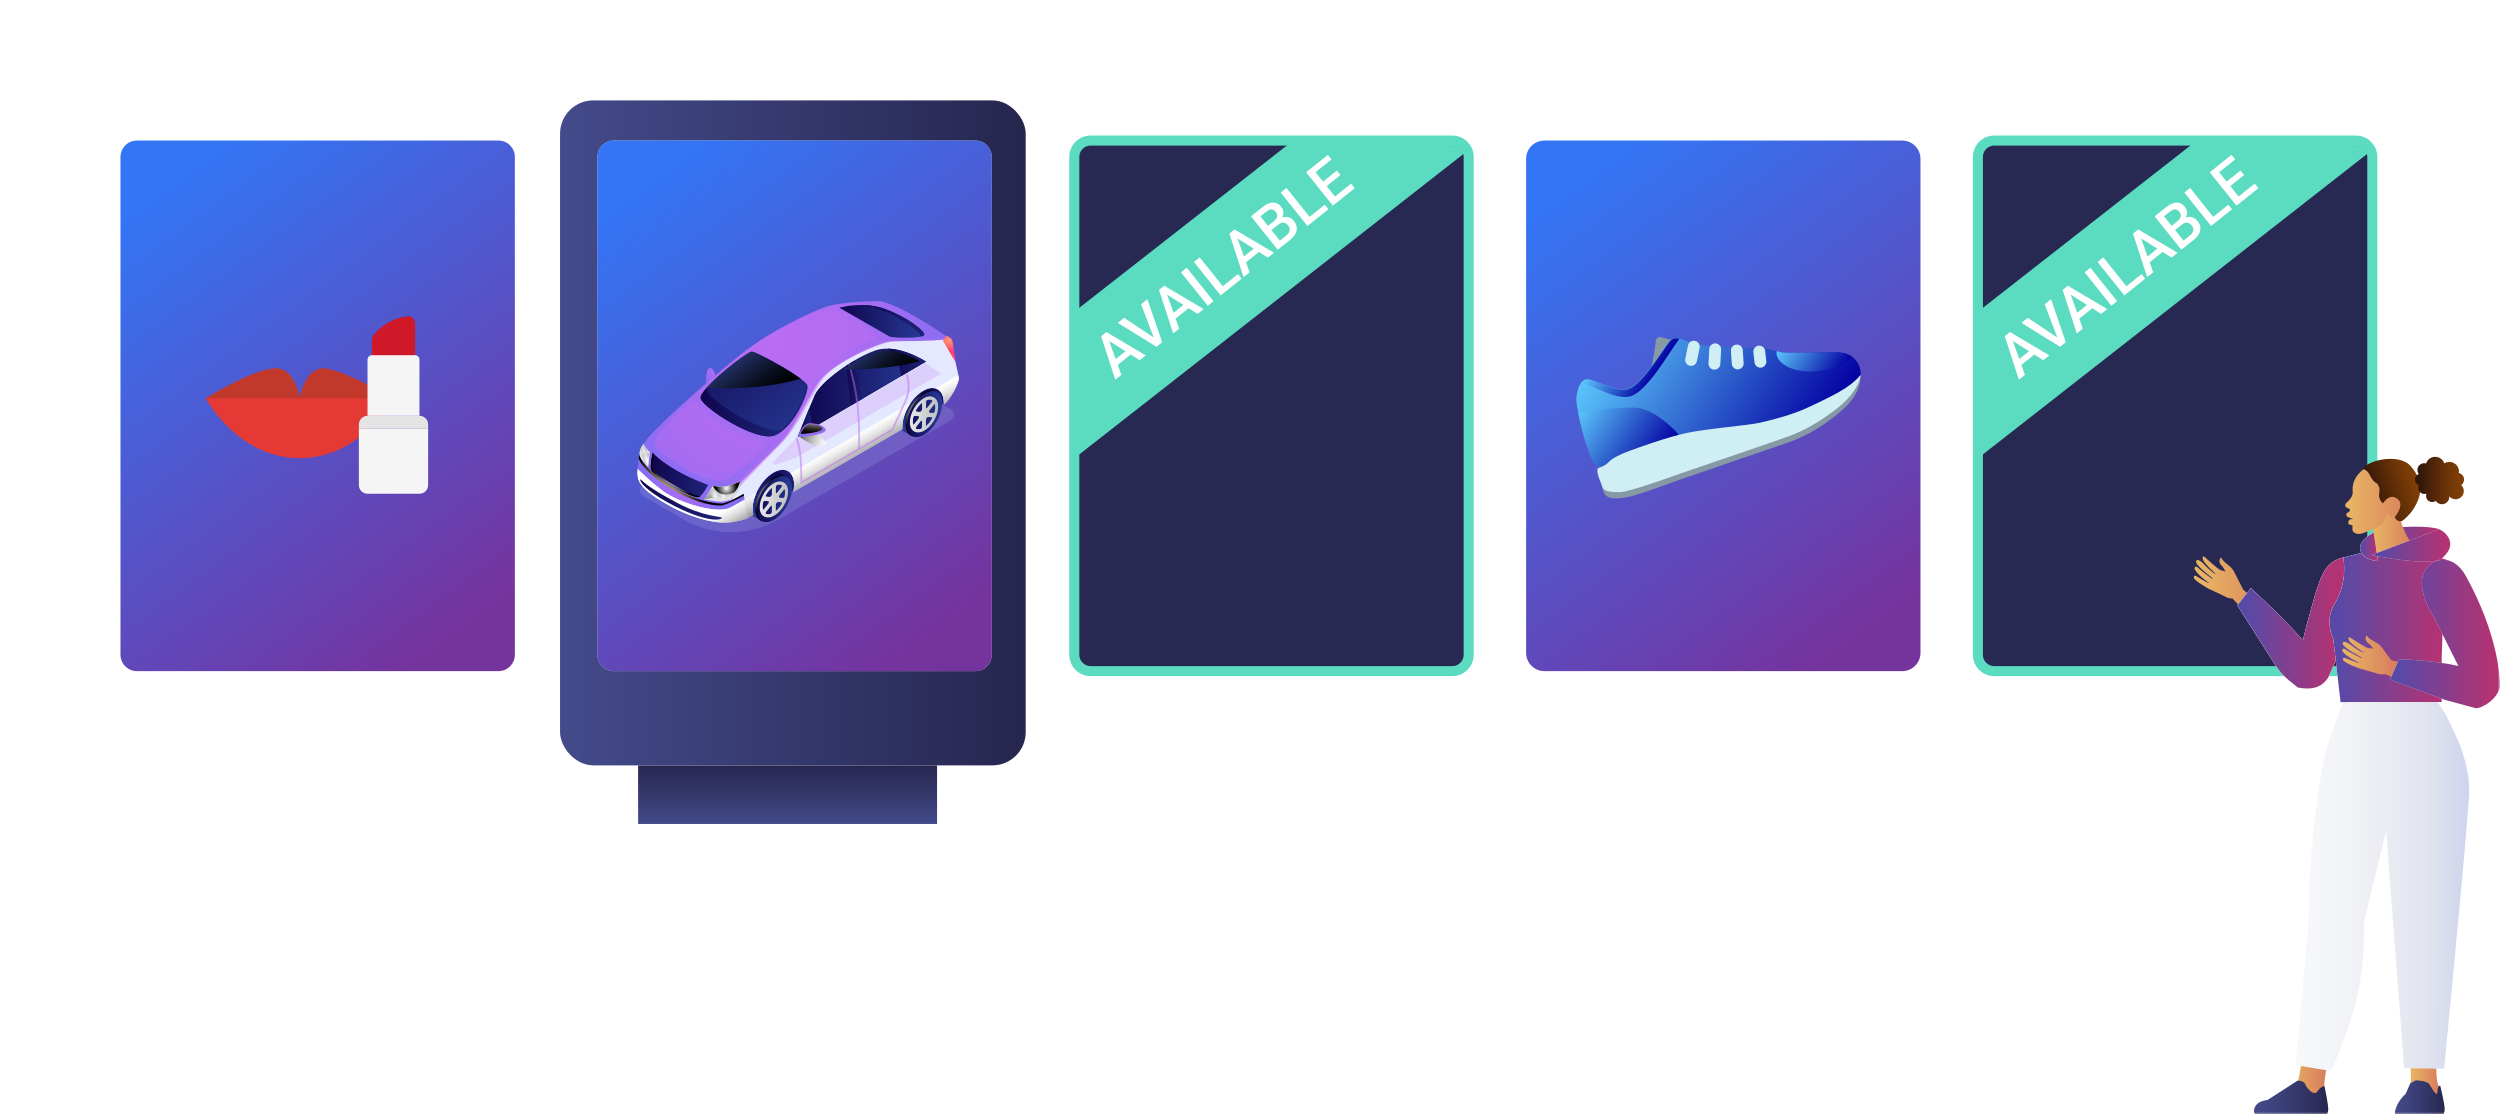 <svg width="498" height="222" viewBox="0 0 498 222" fill="none" xmlns="http://www.w3.org/2000/svg">
<mask id="mask0_933_272" style="mask-type:alpha" maskUnits="userSpaceOnUse" x="0" y="0" width="498" height="222">
<rect width="498" height="222" fill="#D9D9D9"/>
</mask>
<g mask="url(#mask0_933_272)">
<g filter="url(#filter0_d_933_272)">
<rect x="127.113" y="152.471" width="59.55" height="11.663" fill="url(#paint0_linear_933_272)"/>
<rect x="111.562" y="20" width="92.758" height="132.461" rx="6.618" fill="url(#paint1_linear_933_272)"/>
</g>
<g filter="url(#filter1_d_933_272)">
<path d="M24 31.26C24 29.46 25.46 28 27.26 28H99.3C101.1 28 102.56 29.46 102.56 31.26V130.43C102.56 132.23 101.1 133.69 99.3 133.69H27.26C25.46 133.69 24 132.23 24 130.43V31.26Z" fill="white"/>
</g>
<g opacity="0.8" filter="url(#filter2_d_933_272)">
<path d="M214 31.26C214 29.46 215.46 28 217.26 28H289.3C291.1 28 292.56 29.46 292.56 31.26V130.43C292.56 132.23 291.1 133.69 289.3 133.69H217.26C215.46 133.69 214 132.23 214 130.43V31.26Z" fill="white"/>
</g>
<g filter="url(#filter3_d_933_272)">
<path d="M304 31.641C304 29.63 305.63 28 307.641 28H378.919C380.93 28 382.56 29.63 382.56 31.641V130.05C382.56 132.06 380.93 133.69 378.92 133.69H307.64C305.63 133.69 304 132.06 304 130.05V31.641Z" fill="white"/>
</g>
<g opacity="0.8" filter="url(#filter4_d_933_272)">
<path d="M24 31.26C24 29.46 25.46 28 27.26 28H99.3C101.1 28 102.56 29.46 102.56 31.26V130.43C102.56 132.23 101.1 133.69 99.3 133.69H27.26C25.46 133.69 24 132.23 24 130.43V31.26Z" fill="url(#paint2_linear_933_272)"/>
</g>
<path d="M119 31.26C119 29.46 120.46 28 122.26 28H194.3C196.1 28 197.56 29.46 197.56 31.26V130.43C197.56 132.23 196.1 133.69 194.3 133.69H122.26C120.46 133.69 119 132.23 119 130.43V31.26Z" fill="white"/>
<path opacity="0.8" d="M119 31.26C119 29.46 120.46 28 122.26 28H194.3C196.1 28 197.56 29.46 197.56 31.26V130.43C197.56 132.23 196.1 133.69 194.3 133.69H122.26C120.46 133.69 119 132.23 119 130.43V31.26Z" fill="url(#paint3_linear_933_272)"/>
<path d="M64.37 73.404C60.861 73.404 59.696 79.353 59.696 79.353C59.696 79.353 58.806 73.404 55.022 73.404C50.541 73.404 41 79.353 41 79.353C41 79.353 47.232 91.251 59.696 91.251C72.161 91.251 78.393 79.353 78.393 79.353C78.393 79.353 67.873 73.404 64.37 73.404Z" fill="#E53935"/>
<path d="M55.022 73.404C50.541 73.404 41 79.353 41 79.353H59.696C59.696 79.353 58.806 73.404 55.022 73.404ZM59.696 79.353H78.393C78.393 79.353 67.873 73.404 64.37 73.404C60.587 73.404 59.696 79.353 59.696 79.353Z" fill="#C0392B"/>
<path d="M82.7 71.93H74.078V67.672C74.078 67.355 74.177 67.053 74.371 66.799C75.104 65.845 77.24 63.538 81.085 63.013C81.939 62.897 82.7 63.585 82.7 64.447V71.93Z" fill="#CF1928"/>
<path d="M85.283 85.417H71.488V96.625C71.488 97.578 72.26 98.35 73.213 98.35H83.559C84.512 98.35 85.283 97.578 85.283 96.625V85.417Z" fill="#F5F5F5"/>
<path d="M85.283 85.419H71.488V84.556C71.488 83.604 72.26 82.832 73.213 82.832H83.559C84.512 82.832 85.283 83.604 85.283 84.556V85.419Z" fill="#E5E4E4"/>
<path d="M82.695 70.761H74.073C73.597 70.761 73.211 71.147 73.211 71.623V82.831H83.557V71.623C83.557 71.147 83.171 70.761 82.695 70.761Z" fill="#F5F5F5"/>
<g opacity="0.8" filter="url(#filter5_d_933_272)">
<path d="M304 31.641C304 29.63 305.63 28 307.641 28H378.919C380.93 28 382.56 29.63 382.56 31.641V130.05C382.56 132.06 380.93 133.69 378.92 133.69H307.64C305.63 133.69 304 132.06 304 130.05V31.641Z" fill="url(#paint4_linear_933_272)"/>
</g>
<g style="mix-blend-mode:multiply" opacity="0.2">
<path d="M189.421 83.712L155.043 103.487C149.175 106.862 141.973 106.847 136.12 103.442L128.094 98.773C127.281 98.298 127.281 97.119 128.094 96.644L171.093 71.529C171.475 71.309 171.942 71.309 172.319 71.529L189.431 81.577C190.244 82.052 190.239 83.242 189.421 83.712Z" fill="#AFB6E5"/>
</g>
<path d="M188.006 80.597L183.934 78.262L185.764 75.848C185.764 75.848 188.755 78.767 188.661 79.007C188.566 79.247 188.011 80.602 188.011 80.602L188.006 80.597Z" fill="url(#paint5_linear_933_272)"/>
<path d="M158.03 97.973L151.875 94.354C151.875 94.354 156.101 92.154 156.289 92.154C156.478 92.154 159.042 93.829 159.042 93.829L158.03 97.973Z" fill="url(#paint6_linear_933_272)"/>
<path d="M148.566 100.293C148.566 101.402 148.948 102.192 149.563 102.572C149.583 102.582 151.518 103.712 151.537 103.722C152.182 104.087 151.771 103.262 152.748 102.692C154.712 101.547 156.309 98.778 156.309 96.504C156.309 95.379 157.341 95.369 156.711 94.994C156.691 94.984 154.633 93.834 154.618 93.824C153.978 93.474 153.1 93.539 152.133 94.099C150.169 95.244 148.571 98.013 148.571 100.288L148.566 100.293Z" fill="url(#paint7_linear_933_272)"/>
<path d="M150.629 101.472C150.629 103.747 152.221 104.661 154.19 103.517C156.154 102.372 157.752 99.603 157.752 97.328C157.752 95.053 156.159 94.139 154.19 95.283C152.226 96.428 150.629 99.198 150.629 101.472Z" fill="url(#paint8_linear_933_272)"/>
<path style="mix-blend-mode:screen" d="M154.018 95.193C154.961 94.644 155.819 94.569 156.454 94.893C155.859 94.728 155.124 94.853 154.326 95.313C152.362 96.458 150.765 99.228 150.765 101.502C150.765 102.687 151.196 103.502 151.89 103.851C151.022 103.607 150.457 102.737 150.457 101.382C150.457 99.108 152.049 96.338 154.018 95.193Z" fill="url(#paint9_radial_933_272)"/>
<path style="mix-blend-mode:multiply" d="M151.328 101.053C151.328 102.803 152.553 103.507 154.071 102.628C155.584 101.748 156.814 99.613 156.814 97.864C156.814 96.114 155.589 95.409 154.071 96.289C152.558 97.169 151.328 99.303 151.328 101.053ZM153.139 99.948C153.139 99.948 153.139 99.983 153.139 99.998C153.139 100.013 153.139 100.033 153.139 100.048C153.139 100.143 153.099 100.263 153.024 100.353L152.176 101.418C152.047 101.578 151.884 101.598 151.844 101.458C151.789 101.263 151.765 101.048 151.765 100.803C151.765 100.558 151.794 100.308 151.844 100.053C151.884 99.868 152.047 99.693 152.176 99.708L153.024 99.783C153.099 99.788 153.144 99.853 153.139 99.953V99.948ZM152.429 98.528C152.712 98.029 153.074 97.574 153.476 97.219C153.62 97.089 153.759 97.134 153.759 97.304V98.439C153.759 98.538 153.714 98.659 153.64 98.748C153.615 98.778 153.59 98.808 153.565 98.843C153.496 98.938 153.401 98.988 153.332 98.983L152.484 98.908C152.355 98.898 152.33 98.708 152.434 98.528H152.429ZM154.661 96.529C155.063 96.419 155.425 96.454 155.708 96.619C155.812 96.679 155.787 96.899 155.658 97.059L154.81 98.124C154.736 98.214 154.646 98.269 154.577 98.258C154.552 98.258 154.527 98.254 154.503 98.254C154.428 98.254 154.384 98.184 154.384 98.089V96.954C154.384 96.784 154.522 96.574 154.666 96.534L154.661 96.529ZM156.298 97.454C156.353 97.649 156.377 97.864 156.377 98.109C156.377 98.353 156.348 98.603 156.298 98.858C156.258 99.043 156.095 99.218 155.966 99.203L155.118 99.128C155.043 99.123 154.999 99.058 155.004 98.958C155.004 98.943 155.004 98.923 155.004 98.908C155.004 98.893 155.004 98.873 155.004 98.858C155.004 98.763 155.043 98.644 155.118 98.553L155.966 97.489C156.095 97.329 156.258 97.309 156.298 97.449V97.454ZM155.708 100.378C155.425 100.878 155.063 101.333 154.661 101.688C154.517 101.818 154.379 101.773 154.379 101.603V100.468C154.379 100.368 154.423 100.248 154.498 100.158C154.522 100.128 154.547 100.098 154.572 100.063C154.641 99.968 154.736 99.918 154.805 99.923L155.653 99.998C155.782 100.008 155.807 100.198 155.703 100.378H155.708ZM153.476 102.378C153.074 102.488 152.712 102.453 152.429 102.288C152.325 102.228 152.35 102.008 152.479 101.848L153.327 100.783C153.401 100.693 153.491 100.638 153.56 100.648C153.585 100.648 153.61 100.653 153.635 100.653C153.709 100.653 153.754 100.723 153.754 100.818V101.953C153.754 102.123 153.615 102.333 153.471 102.373L153.476 102.378Z" fill="url(#paint10_linear_933_272)"/>
<path d="M151.504 101.122C151.504 102.872 152.729 103.577 154.247 102.697C155.765 101.817 156.99 99.683 156.99 97.933C156.99 96.183 155.765 95.478 154.247 96.358C152.734 97.238 151.504 99.373 151.504 101.122ZM153.314 100.018C153.314 100.018 153.314 100.053 153.314 100.067C153.314 100.082 153.314 100.102 153.314 100.117C153.314 100.212 153.27 100.332 153.2 100.422L152.352 101.487C152.223 101.647 152.059 101.667 152.02 101.527C151.965 101.332 151.94 101.117 151.94 100.872C151.94 100.627 151.97 100.377 152.02 100.122C152.059 99.938 152.223 99.763 152.352 99.778L153.2 99.853C153.275 99.858 153.319 99.922 153.314 100.023V100.018ZM152.605 98.598C152.888 98.098 153.25 97.643 153.652 97.288C153.795 97.158 153.934 97.203 153.934 97.373V98.508C153.934 98.608 153.89 98.728 153.81 98.818C153.786 98.848 153.761 98.878 153.736 98.913C153.667 99.008 153.572 99.058 153.503 99.053L152.655 98.978C152.526 98.968 152.501 98.778 152.605 98.598ZM154.837 96.598C155.239 96.488 155.601 96.523 155.884 96.688C155.988 96.748 155.963 96.968 155.834 97.128L154.986 98.193C154.911 98.283 154.822 98.338 154.753 98.328C154.728 98.328 154.703 98.323 154.678 98.323C154.604 98.323 154.559 98.253 154.559 98.158V97.023C154.559 96.853 154.698 96.643 154.842 96.603L154.837 96.598ZM156.474 97.523C156.528 97.718 156.553 97.933 156.553 98.178C156.553 98.423 156.524 98.673 156.474 98.928C156.434 99.113 156.271 99.288 156.142 99.273L155.293 99.198C155.219 99.193 155.174 99.128 155.179 99.028C155.179 99.013 155.179 98.993 155.179 98.978C155.179 98.963 155.179 98.943 155.179 98.928C155.179 98.833 155.219 98.713 155.293 98.623L156.142 97.558C156.271 97.398 156.434 97.378 156.474 97.518V97.523ZM155.884 100.447C155.601 100.947 155.239 101.402 154.837 101.757C154.693 101.887 154.554 101.842 154.554 101.672V100.537C154.554 100.437 154.599 100.317 154.673 100.227C154.698 100.197 154.723 100.167 154.748 100.132C154.817 100.038 154.911 99.987 154.981 99.993L155.829 100.067C155.958 100.077 155.983 100.267 155.879 100.447H155.884ZM153.652 102.447C153.25 102.557 152.888 102.522 152.605 102.357C152.501 102.297 152.526 102.077 152.655 101.917L153.503 100.852C153.577 100.762 153.667 100.707 153.736 100.717C153.761 100.717 153.786 100.722 153.81 100.722C153.885 100.722 153.934 100.792 153.934 100.887V102.022C153.934 102.192 153.795 102.402 153.652 102.442V102.447Z" fill="url(#paint11_linear_933_272)"/>
<path d="M178.48 83.356C178.48 84.466 178.862 85.256 179.477 85.636C179.497 85.646 181.432 86.775 181.452 86.785C182.096 87.15 181.685 86.326 182.662 85.756C184.626 84.611 186.223 81.841 186.223 79.567C186.223 78.442 187.255 78.432 186.625 78.057C186.605 78.047 184.547 76.898 184.532 76.888C183.892 76.538 183.014 76.603 182.047 77.162C180.083 78.307 178.485 81.077 178.485 83.351L178.48 83.356Z" fill="url(#paint12_linear_933_272)"/>
<path d="M180.543 84.536C180.543 86.81 182.135 87.725 184.104 86.58C186.069 85.435 187.666 82.666 187.666 80.391C187.666 78.117 186.073 77.202 184.104 78.347C182.14 79.492 180.543 82.261 180.543 84.536Z" fill="url(#paint13_linear_933_272)"/>
<path style="mix-blend-mode:screen" d="M183.932 78.257C184.875 77.707 185.733 77.632 186.368 77.957C185.773 77.792 185.039 77.917 184.24 78.377C182.276 79.522 180.679 82.291 180.679 84.566C180.679 85.75 181.11 86.565 181.805 86.915C180.937 86.67 180.371 85.8 180.371 84.445C180.371 82.171 181.963 79.402 183.932 78.257Z" fill="url(#paint14_radial_933_272)"/>
<path style="mix-blend-mode:multiply" d="M181.242 84.116C181.242 85.866 182.467 86.571 183.985 85.691C185.498 84.811 186.728 82.677 186.728 80.927C186.728 79.177 185.503 78.473 183.985 79.352C182.472 80.232 181.242 82.367 181.242 84.116ZM183.053 83.012C183.053 83.012 183.053 83.047 183.053 83.062C183.053 83.077 183.053 83.097 183.053 83.112C183.053 83.207 183.013 83.327 182.939 83.417L182.09 84.481C181.961 84.641 181.798 84.661 181.758 84.521C181.703 84.326 181.679 84.111 181.679 83.867C181.679 83.621 181.708 83.372 181.758 83.117C181.798 82.932 181.961 82.757 182.09 82.772L182.939 82.847C183.013 82.852 183.058 82.917 183.053 83.017V83.012ZM182.343 81.592C182.626 81.092 182.988 80.637 183.39 80.282C183.534 80.152 183.673 80.197 183.673 80.367V81.502C183.673 81.602 183.628 81.722 183.554 81.812C183.529 81.842 183.504 81.872 183.479 81.907C183.41 82.002 183.316 82.052 183.246 82.047L182.398 81.972C182.269 81.962 182.244 81.772 182.348 81.592H182.343ZM184.575 79.592C184.977 79.482 185.339 79.517 185.622 79.682C185.726 79.742 185.701 79.962 185.572 80.122L184.724 81.187C184.65 81.277 184.56 81.332 184.491 81.322C184.466 81.322 184.441 81.317 184.417 81.317C184.342 81.317 184.293 81.247 184.293 81.152V80.017C184.293 79.847 184.432 79.637 184.575 79.597V79.592ZM186.212 80.517C186.267 80.712 186.292 80.927 186.292 81.172C186.292 81.417 186.262 81.667 186.212 81.922C186.173 82.107 186.009 82.282 185.88 82.267L185.032 82.192C184.957 82.187 184.913 82.122 184.918 82.022C184.918 82.007 184.918 81.987 184.918 81.972C184.918 81.957 184.918 81.937 184.918 81.922C184.918 81.827 184.957 81.707 185.032 81.617L185.88 80.552C186.009 80.392 186.173 80.372 186.212 80.512V80.517ZM185.622 83.442C185.339 83.941 184.977 84.396 184.575 84.751C184.432 84.881 184.293 84.836 184.293 84.666V83.531C184.293 83.432 184.337 83.312 184.417 83.222C184.441 83.192 184.466 83.162 184.491 83.127C184.56 83.032 184.655 82.982 184.724 82.987L185.572 83.062C185.701 83.072 185.726 83.262 185.622 83.442ZM183.39 85.441C182.988 85.551 182.626 85.516 182.343 85.351C182.239 85.291 182.264 85.071 182.393 84.911L183.241 83.847C183.316 83.757 183.405 83.701 183.474 83.712C183.499 83.712 183.524 83.716 183.549 83.716C183.623 83.716 183.668 83.787 183.668 83.882V85.016C183.668 85.186 183.529 85.396 183.385 85.436L183.39 85.441Z" fill="url(#paint15_linear_933_272)"/>
<path d="M181.41 84.186C181.41 85.935 182.635 86.64 184.153 85.76C185.671 84.881 186.896 82.746 186.896 80.996C186.896 79.247 185.671 78.542 184.153 79.422C182.64 80.302 181.41 82.436 181.41 84.186ZM183.221 83.081C183.221 83.081 183.221 83.116 183.221 83.131C183.221 83.146 183.221 83.166 183.221 83.181C183.221 83.276 183.181 83.396 183.107 83.486L182.258 84.551C182.129 84.711 181.966 84.731 181.926 84.591C181.871 84.396 181.847 84.181 181.847 83.936C181.847 83.691 181.876 83.441 181.926 83.186C181.966 83.001 182.129 82.826 182.258 82.841L183.107 82.916C183.181 82.921 183.226 82.986 183.221 83.086V83.081ZM182.511 81.661C182.794 81.161 183.156 80.707 183.558 80.352C183.702 80.222 183.841 80.267 183.841 80.437V81.571C183.841 81.671 183.796 81.791 183.722 81.881C183.697 81.911 183.672 81.941 183.647 81.976C183.578 82.071 183.483 82.121 183.414 82.116L182.566 82.041C182.437 82.031 182.412 81.841 182.516 81.661H182.511ZM184.743 79.662C185.145 79.552 185.507 79.587 185.79 79.752C185.894 79.812 185.869 80.032 185.74 80.192L184.892 81.256C184.818 81.346 184.728 81.401 184.659 81.391C184.634 81.391 184.609 81.386 184.585 81.386C184.51 81.386 184.466 81.316 184.466 81.221V80.087C184.466 79.917 184.604 79.707 184.748 79.667L184.743 79.662ZM186.38 80.587C186.435 80.781 186.46 80.996 186.46 81.241C186.46 81.486 186.43 81.736 186.38 81.991C186.34 82.176 186.177 82.351 186.048 82.336L185.2 82.261C185.125 82.256 185.081 82.191 185.086 82.091C185.086 82.076 185.086 82.056 185.086 82.041C185.086 82.026 185.086 82.006 185.086 81.991C185.086 81.896 185.13 81.776 185.2 81.686L186.048 80.621C186.177 80.462 186.34 80.442 186.38 80.582V80.587ZM185.79 83.511C185.507 84.011 185.145 84.466 184.743 84.821C184.599 84.951 184.461 84.906 184.461 84.736V83.601C184.461 83.501 184.505 83.381 184.58 83.291C184.604 83.261 184.629 83.231 184.654 83.196C184.723 83.101 184.818 83.051 184.887 83.056L185.735 83.131C185.864 83.141 185.889 83.331 185.785 83.511H185.79ZM183.558 85.51C183.156 85.62 182.794 85.585 182.511 85.421C182.407 85.361 182.432 85.141 182.561 84.981L183.409 83.916C183.483 83.826 183.573 83.771 183.642 83.781C183.667 83.781 183.692 83.786 183.717 83.786C183.791 83.786 183.836 83.856 183.836 83.951V85.086C183.836 85.255 183.697 85.466 183.553 85.505L183.558 85.51Z" fill="url(#paint16_linear_933_272)"/>
<path d="M142.52 74.693C142.52 74.693 141.791 72.649 141.082 73.478C140.378 74.308 140.705 77.373 140.705 77.373L142.515 74.693H142.52Z" fill="url(#paint17_radial_933_272)"/>
<path d="M128.376 88.185C129.517 86.031 141.406 75.468 147.695 70.484C153.985 65.505 162.58 61.771 164.609 61.076C166.638 60.381 172.218 59.941 175.035 60.006C178.294 60.086 187.926 66.415 189.196 67.485C189.196 67.485 191.002 74.663 191.002 75.428C191.002 76.193 189.509 79.367 188.006 80.597C188.011 80.482 188.016 80.362 188.016 80.247C188.016 77.603 186.166 76.543 183.879 77.873C181.592 79.202 179.742 82.421 179.742 85.061C179.742 85.206 179.747 85.346 179.762 85.481C173.438 89.14 164.649 94.184 158.027 97.973C158.131 97.488 158.191 97.008 158.191 96.543C158.191 93.899 156.341 92.839 154.054 94.169C151.767 95.499 149.917 98.718 149.917 101.357C149.917 101.792 149.967 102.182 150.061 102.527C149.555 102.817 149.173 103.032 148.935 103.167C145.577 105.072 138.732 102.282 132.121 98.568C125.672 94.944 127.235 90.34 128.376 88.185Z" fill="url(#paint18_radial_933_272)"/>
<g style="mix-blend-mode:multiply">
<path d="M155.194 88.52C158.229 85.411 160.273 80.387 162.882 76.368C165.491 72.349 174.94 68.38 176.884 68.09C178.665 67.825 185.768 68.13 189.17 67.465C189.18 67.47 189.19 67.48 189.195 67.485C189.195 67.485 191.001 74.663 191.001 75.428C191.001 76.193 189.508 79.367 188.005 80.597C188.01 80.482 188.015 80.362 188.015 80.247C188.015 77.603 186.165 76.543 183.878 77.873C181.591 79.202 179.741 82.422 179.741 85.061C179.741 85.206 179.746 85.346 179.761 85.481C173.437 89.14 164.648 94.184 158.026 97.973C158.13 97.488 158.19 97.008 158.19 96.543C158.19 93.899 156.34 92.839 154.053 94.169C151.766 95.499 149.916 98.718 149.916 101.357C149.916 101.792 149.966 102.182 150.06 102.527C149.554 102.817 149.172 103.032 148.934 103.167C147.957 103.717 146.687 103.872 145.219 103.727C145.045 101.762 144.971 98.923 145.839 97.898C147.218 96.274 152.153 91.63 155.189 88.52H155.194Z" fill="#E5E9FF"/>
</g>
<path opacity="0.5" d="M145.373 97.678C146.752 96.054 151.687 91.41 154.723 88.3C157.759 85.191 160.179 79.902 162.788 75.888C165.397 71.869 174.469 68.16 176.418 67.875C178.199 67.61 185.302 67.915 188.704 67.25C188.714 67.255 179.231 67.77 177.624 68.005C175.679 68.29 166.196 71.904 163.582 75.923C160.973 79.942 158.929 84.966 155.894 88.076C152.858 91.185 147.957 96.184 146.578 97.808C145.725 98.818 145.785 101.593 145.953 103.557C145.572 103.567 145.175 103.552 144.758 103.512C144.585 101.548 144.51 98.708 145.378 97.683L145.373 97.678Z" fill="#BB6DF3"/>
<path d="M177.237 67.055L167.203 61.301C167.203 61.301 171.667 59.976 176.032 61.461C180.397 62.946 184.306 65.925 184.117 66.69C183.929 67.455 178.324 67.345 177.232 67.055H177.237Z" fill="url(#paint19_linear_933_272)"/>
<path d="M174.572 61.431C173.516 61.071 172.449 60.861 171.438 60.756C172.836 60.751 174.438 60.916 176.031 61.456C180.395 62.941 184.304 65.92 184.115 66.685C184.076 66.84 183.823 66.955 183.431 67.045C183.292 66.06 179.165 62.986 174.572 61.426V61.431Z" fill="url(#paint20_linear_933_272)"/>
<path d="M160.849 76.828C160.492 75.368 150.73 70.099 149.783 70.054C148.835 70.004 139.243 77.517 139.575 79.337C139.907 81.156 150.73 88.185 154.321 86.725C158.299 85.106 161.151 78.067 160.849 76.832V76.828Z" fill="url(#paint21_linear_933_272)"/>
<path d="M160.445 76.958C160.097 75.538 150.609 70.419 149.686 70.374C148.764 70.329 139.444 77.628 139.766 79.397C140.088 81.167 150.609 88 154.101 86.581C157.965 85.006 160.742 78.162 160.45 76.963L160.445 76.958Z" fill="url(#paint22_linear_933_272)"/>
<path d="M141.088 76.907C140.884 77.257 140.79 77.557 140.83 77.772C141.172 79.637 152.015 86.725 156.042 85.63C155.507 86.095 154.931 86.475 154.321 86.725C150.73 88.19 139.907 81.156 139.575 79.337C139.486 78.852 140.106 77.957 141.083 76.907H141.088Z" fill="url(#paint23_linear_933_272)"/>
<path d="M158.895 87.04L184.449 72.034C184.449 72.034 178.735 68.284 174.37 69.819C170.005 71.349 163.453 75.993 162.267 78.767C161.082 81.542 158.899 87.045 158.899 87.045L158.895 87.04Z" fill="url(#paint24_linear_933_272)"/>
<path d="M159.591 86.466L183.756 72.274C183.756 72.274 178.355 68.73 174.223 70.179C170.091 71.629 163.901 76.013 162.775 78.638C161.654 81.262 159.586 86.466 159.586 86.466H159.591Z" fill="url(#paint25_linear_933_272)"/>
<path d="M141.08 96.608C141.08 96.608 139.761 99.022 139.086 99.047C138.412 99.072 136.656 98.448 133.139 96.388C130.892 95.073 129.9 94.168 129.677 93.449C129.454 92.729 130.019 90.194 130.019 90.194C130.019 90.194 131.349 91.774 134.955 93.829C137.807 95.458 141.08 96.603 141.08 96.603V96.608Z" fill="url(#paint26_linear_933_272)"/>
<path style="mix-blend-mode:screen" d="M130.022 90.195C130.022 90.195 130.092 90.274 130.236 90.419C130.087 91.184 129.829 92.684 129.992 93.204C130.216 93.924 131.208 94.828 133.455 96.143C136.966 98.203 138.727 98.828 139.402 98.803C139.461 98.803 139.531 98.778 139.6 98.743C139.417 98.923 139.238 99.037 139.094 99.043C138.42 99.067 136.664 98.443 133.147 96.383C130.9 95.068 129.908 94.164 129.685 93.444C129.462 92.724 130.027 90.189 130.027 90.189L130.022 90.195Z" fill="url(#paint27_radial_933_272)"/>
<path d="M142.016 96.763L140.305 99.473C140.305 99.473 142.457 99.983 143.881 99.903C145.304 99.823 146.445 98.868 146.887 98.103C147.328 97.338 147.422 95.934 147.422 95.934C147.422 95.934 145.681 96.733 144.352 96.923C143.023 97.113 142.011 96.763 142.011 96.763H142.016Z" fill="url(#paint28_linear_933_272)"/>
<path style="mix-blend-mode:multiply" d="M142.016 96.763L140.305 99.473C140.305 99.473 142.77 99.148 144.689 98.163C146.604 97.178 147.427 95.934 147.427 95.934C147.427 95.934 145.686 96.733 144.357 96.923C143.028 97.113 142.016 96.763 142.016 96.763Z" fill="url(#paint29_linear_933_272)"/>
<path d="M129.425 90.015L129.097 93.019C129.097 93.019 127.485 91.709 127.386 90.63C127.292 89.545 128.155 88.37 128.155 88.37C128.155 88.37 128.438 89.205 129.42 90.02L129.425 90.015Z" fill="url(#paint30_linear_933_272)"/>
<path style="mix-blend-mode:multiply" d="M129.425 90.015L129.098 93.019C129.098 93.019 128.309 91.28 128.215 90.195C128.121 89.11 128.161 88.365 128.161 88.365C128.161 88.365 128.443 89.2 129.425 90.015Z" fill="url(#paint31_linear_933_272)"/>
<path d="M188.594 66.88C188.594 66.88 189.383 67.23 189.641 67.68C189.894 68.125 190.276 72.019 190.276 72.019C190.276 72.019 188.073 68.365 187.905 68C187.736 67.635 188.599 66.885 188.599 66.885L188.594 66.88Z" fill="url(#paint32_radial_933_272)"/>
<path d="M141.836 97.943L142.511 99.383C142.511 99.383 144.564 98.103 144.361 97.658C144.157 97.213 141.836 97.943 141.836 97.943Z" fill="url(#paint33_linear_933_272)"/>
<path d="M142.732 98.963C142.732 99.328 142.479 99.473 142.167 99.288C141.855 99.103 141.602 98.663 141.602 98.303C141.602 97.943 141.855 97.793 142.167 97.978C142.479 98.163 142.732 98.603 142.732 98.963Z" fill="url(#paint34_linear_933_272)"/>
<path d="M143.435 97.903L144.114 99.353C144.114 99.353 146.187 98.064 145.979 97.614C145.771 97.164 143.43 97.898 143.43 97.898L143.435 97.903Z" fill="url(#paint35_linear_933_272)"/>
<path d="M144.336 98.933C144.336 99.297 144.078 99.447 143.766 99.263C143.448 99.078 143.195 98.633 143.195 98.268C143.195 97.903 143.453 97.753 143.766 97.938C144.083 98.123 144.336 98.568 144.336 98.933Z" fill="url(#paint36_linear_933_272)"/>
<path d="M144.699 97.063L145.299 98.343C145.299 98.343 147.125 97.203 146.946 96.808C146.768 96.413 144.699 97.063 144.699 97.063Z" fill="url(#paint37_radial_933_272)"/>
<path d="M145.492 97.973C145.492 98.297 145.264 98.422 144.986 98.263C144.709 98.103 144.48 97.708 144.48 97.383C144.48 97.058 144.709 96.933 144.986 97.093C145.264 97.253 145.492 97.648 145.492 97.973Z" fill="url(#paint38_radial_933_272)"/>
<path d="M128.145 90.344L128.745 91.624C128.745 91.624 129.514 90.744 129.335 90.349C129.156 89.954 128.145 90.349 128.145 90.349V90.344Z" fill="url(#paint39_linear_933_272)"/>
<path d="M128.938 91.254C128.938 91.579 128.709 91.704 128.432 91.544C128.154 91.384 127.926 90.989 127.926 90.664C127.926 90.339 128.154 90.209 128.432 90.374C128.709 90.539 128.938 90.929 128.938 91.254Z" fill="url(#paint40_linear_933_272)"/>
<path d="M127.812 89.265L128.274 90.249C128.274 90.249 128.938 89.77 128.8 89.47C128.661 89.165 127.812 89.265 127.812 89.265Z" fill="url(#paint41_linear_933_272)"/>
<path d="M128.422 89.96C128.422 90.21 128.249 90.31 128.035 90.185C127.822 90.06 127.648 89.76 127.648 89.51C127.648 89.26 127.822 89.16 128.035 89.285C128.249 89.41 128.422 89.71 128.422 89.96Z" fill="url(#paint42_linear_933_272)"/>
<path opacity="0.2" d="M184.385 72.318L158.533 87.27L153.93 92.149L154.401 92.629L158.389 91.244L187.475 74.483L184.385 72.318Z" fill="#BB6DF3"/>
<g style="mix-blend-mode:multiply">
<path d="M188.004 80.597C188.009 80.482 188.014 80.362 188.014 80.247C188.014 78.667 187.354 77.653 186.332 77.377C188.257 76.248 189.824 75.328 190.885 74.703C190.955 75.058 190.995 75.313 190.995 75.428C190.995 76.163 189.502 79.367 187.999 80.597H188.004Z" fill="url(#paint43_linear_933_272)"/>
<path d="M127.748 94.134C128.889 95.224 130.491 96.663 132.103 97.853C135.139 100.087 142.703 102.502 145.52 101.107C146.031 100.852 147.916 99.788 150.649 98.213C150.183 99.258 149.91 100.352 149.91 101.367C149.91 101.802 149.959 102.192 150.054 102.537C149.548 102.827 149.166 103.042 148.928 103.177C145.57 105.081 138.725 102.292 132.113 98.578C129.623 97.178 128.329 95.638 127.738 94.144L127.748 94.134Z" fill="url(#paint44_linear_933_272)"/>
<path d="M158.029 97.973C158.133 97.488 158.193 97.008 158.193 96.543C158.193 95.538 157.925 94.763 157.469 94.258C164.849 89.964 174.219 84.481 181.401 80.272C180.399 81.726 179.749 83.496 179.749 85.06C179.749 85.205 179.754 85.345 179.769 85.48C173.445 89.14 164.656 94.183 158.034 97.973H158.029Z" fill="url(#paint45_linear_933_272)"/>
</g>
<path d="M148.12 98.378C148.12 98.378 145.035 100.262 143.755 100.292C141.761 100.342 137.773 99.352 133.751 96.858C127.55 93.004 127.327 90.529 127.327 90.529C127.327 90.529 126.856 93.519 127.045 94.928C127.233 96.343 128.468 98.148 133.88 101.002C139.088 103.751 143.324 104.301 145.367 104.061C147.411 103.821 148.938 103.157 148.938 103.157L148.12 98.368V98.378Z" fill="url(#paint46_radial_933_272)"/>
<path style="mix-blend-mode:color-dodge" d="M143.532 100.703C141.539 100.753 137.551 99.763 133.528 97.269C128.771 94.309 127.536 92.17 127.219 91.335C127.278 90.855 127.333 90.535 127.333 90.535C127.333 90.535 127.556 93.005 133.756 96.859C137.774 99.358 141.767 100.343 143.761 100.293C145.04 100.263 148.126 98.378 148.126 98.378L148.19 98.763C146.826 99.483 144.43 100.688 143.537 100.708L143.532 100.703Z" fill="url(#paint47_radial_933_272)"/>
<path style="mix-blend-mode:multiply" d="M127.045 94.933C126.99 94.523 126.99 93.989 127.02 93.429C128.136 94.523 130.105 96.383 132.109 97.853C135.145 100.087 142.709 102.502 145.526 101.107C145.878 100.932 146.86 100.382 148.319 99.552L148.939 103.172C148.939 103.172 147.406 103.836 145.367 104.076C143.324 104.316 139.088 103.766 133.88 101.017C128.468 98.153 127.233 96.343 127.045 94.933Z" fill="url(#paint48_linear_933_272)"/>
<path style="mix-blend-mode:multiply" d="M127.045 94.933C126.99 94.523 126.99 93.989 127.02 93.429C128.136 94.523 130.105 96.383 132.109 97.853C135.145 100.087 142.709 102.502 145.526 101.107C145.878 100.932 146.86 100.382 148.319 99.552L148.939 103.172C148.939 103.172 147.406 103.836 145.367 104.076C143.324 104.316 139.088 103.766 133.88 101.017C128.468 98.153 127.233 96.343 127.045 94.933Z" fill="url(#paint49_linear_933_272)"/>
<path d="M161.851 85.301L158.895 87.036C158.895 87.036 160.115 83.961 161.226 81.252L161.851 85.301Z" fill="url(#paint50_linear_933_272)"/>
<path d="M176.855 69.449C180.635 69.524 184.454 72.029 184.454 72.029L179.524 74.923C179.41 74.313 179.251 73.498 179.073 72.713C178.795 71.459 177.396 69.984 176.855 69.449Z" fill="url(#paint51_linear_933_272)"/>
<path style="mix-blend-mode:screen" d="M159.474 75.433C152.455 77.522 145.1 77.467 140.77 77.257C143.309 74.378 149.058 70.019 149.782 70.054C150.526 70.089 156.667 73.328 159.469 75.428L159.474 75.433Z" fill="url(#paint52_linear_933_272)"/>
<path d="M134.575 100.912C129.798 98.518 127.8 96.488 127.581 95.783C127.358 95.084 127.79 95.733 128.722 96.453C129.957 97.408 131.852 98.563 134.957 100.207C140.2 102.987 143.627 102.822 143.786 103.142C143.945 103.462 141.554 104.402 134.575 100.907V100.912Z" fill="url(#paint53_linear_933_272)"/>
<path opacity="0.5" d="M138.327 79.603C138.327 79.603 129.146 86.956 130.466 88.856C131.785 90.755 140.584 96.634 144.071 95.544C147.553 94.454 152.875 88.146 152.875 88.146C152.875 88.146 146.66 86.676 142.662 83.922C138.66 81.172 138.332 79.603 138.332 79.603H138.327Z" fill="#BB6DF3"/>
<path style="mix-blend-mode:screen" d="M142.016 96.763C142.016 96.763 142.894 99.348 146.018 98.193C146.842 97.888 147.427 95.934 147.427 95.934C147.427 95.934 145.686 96.733 144.357 96.923C143.027 97.113 142.016 96.763 142.016 96.763Z" fill="url(#paint54_radial_933_272)"/>
<path opacity="0.5" d="M161.156 75.183C161.156 75.183 151.142 69.539 151.047 69.204C150.953 68.869 164.008 61.645 165.764 61.645C167.52 61.645 175.019 66.814 174.643 67.244C174.266 67.674 168.328 69.829 166.572 71.213C164.817 72.598 162.585 74.468 161.161 75.183H161.156Z" fill="#BB6DF3"/>
<path d="M172.143 79.257L169.484 80.787L168.566 72.879L170.02 71.954L172.143 79.257Z" fill="url(#paint55_linear_933_272)"/>
<path opacity="0.5" d="M158.834 87.191C158.863 87.266 159.558 89.02 159.702 91.655C159.806 93.619 159.836 95.144 159.841 95.784L170.926 89.345C170.951 88.53 171.026 85.196 170.733 81.567C170.396 77.418 168.997 72.659 168.982 72.614L169.344 72.504C169.359 72.554 170.768 77.348 171.11 81.537C171.383 84.901 171.338 88.01 171.313 89.12L177.657 85.436C177.836 85.041 178.952 82.602 180.162 79.882C181.442 77.008 180.395 74.608 180.385 74.584L180.732 74.424C180.777 74.528 181.863 76.993 180.509 80.032C179.19 82.997 177.99 85.621 177.975 85.646L177.95 85.701L159.464 96.439V96.109C159.464 96.109 159.464 94.264 159.32 91.67C159.181 89.105 158.486 87.346 158.477 87.331L158.829 87.186L158.834 87.191Z" fill="#BB6DF3"/>
<path style="mix-blend-mode:multiply" d="M159.133 86.896C159.133 86.896 162.431 89.6 164.142 88.691C165.854 87.781 160.869 85.746 160.869 85.746L159.138 86.896H159.133Z" fill="url(#paint56_linear_933_272)"/>
<path d="M161.156 84.316C161.657 84.271 164.053 84.471 164.455 85.536C164.851 86.601 159.182 87.191 158.999 86.961C158.815 86.731 160.06 84.421 161.161 84.316H161.156Z" fill="url(#paint57_radial_933_272)"/>
<path style="mix-blend-mode:screen" d="M161.246 84.501C161.638 84.461 163.518 84.581 163.82 85.331C164.123 86.081 159.664 86.561 159.525 86.4C159.386 86.24 160.388 84.586 161.246 84.501Z" fill="url(#paint58_linear_933_272)"/>
<path style="mix-blend-mode:screen" d="M183.218 71.949C177.687 73.434 172.048 73.654 167.926 73.574C169.999 72.124 172.33 70.839 174.225 70.179C177.573 69.005 181.75 71.109 183.218 71.949Z" fill="url(#paint59_linear_933_272)"/>
<g opacity="0.8" filter="url(#filter6_d_933_272)">
<path d="M214 31.26C214 29.46 215.46 28 217.26 28H289.3C291.1 28 292.56 29.46 292.56 31.26V130.43C292.56 132.23 291.1 133.69 289.3 133.69H217.26C215.46 133.69 214 132.23 214 130.43V31.26Z" fill="url(#paint60_linear_933_272)"/>
</g>
<path d="M214 31.26C214 29.46 215.46 28 217.26 28H289.3C291.1 28 292.56 29.46 292.56 31.26V130.43C292.56 132.23 291.1 133.69 289.3 133.69H217.26C215.46 133.69 214 132.23 214 130.43V31.26Z" fill="#282953" stroke="#5BDBC0" stroke-width="2"/>
<mask id="mask1_933_272" style="mask-type:alpha" maskUnits="userSpaceOnUse" x="214" y="28" width="79" height="106">
<path d="M214 31.26C214 29.46 215.46 28 217.26 28H289.3C291.1 28 292.56 29.46 292.56 31.26V130.43C292.56 132.23 291.1 133.69 289.3 133.69H217.26C215.46 133.69 214 132.23 214 130.43V31.26Z" fill="#282953"/>
</mask>
<g mask="url(#mask1_933_272)">
<rect x="188.062" y="82.379" width="124.393" height="23" transform="rotate(-38.026 188.062 82.379)" fill="#5BDBC0"/>
<path d="M220.739 67.314L223.367 74.68L222.164 75.643L219.342 66.975L220.111 66.36L220.739 67.314ZM227.023 71.756L220.409 67.577L219.612 66.759L220.385 66.141L228.231 70.79L227.023 71.756ZM224.951 69.362L225.679 70.273L222.055 73.171L221.327 72.261L224.951 69.362ZM229.902 67.457L227.299 60.611L228.567 59.597L231.507 68.169L230.652 68.854L229.902 67.457ZM223.927 63.308L230.021 67.362L231.233 68.389L230.372 69.077L222.664 64.318L223.927 63.308ZM232.269 58.091L234.898 65.457L233.694 66.42L230.873 57.752L231.642 57.137L232.269 58.091ZM238.554 62.533L231.94 58.354L231.143 57.536L231.916 56.917L239.762 61.567L238.554 62.533ZM236.481 60.139L237.21 61.05L233.586 63.948L232.857 63.038L236.481 60.139ZM236.405 53.327L241.734 59.989L240.585 60.908L235.256 54.246L236.405 53.327ZM246.606 54.599L247.334 55.509L243.99 58.185L243.261 57.274L246.606 54.599ZM238.981 51.267L244.31 57.929L243.161 58.847L237.832 52.185L238.981 51.267ZM246.289 46.876L248.918 54.243L247.714 55.206L244.893 46.538L245.661 45.923L246.289 46.876ZM252.573 51.319L245.96 47.14L245.163 46.322L245.936 45.703L253.781 50.352L252.573 51.319ZM250.501 48.925L251.229 49.835L247.605 52.734L246.877 51.823L250.501 48.925ZM254.617 44.747L252.92 46.105L252.241 45.275L253.723 44.089C253.973 43.889 254.156 43.682 254.272 43.47C254.387 43.252 254.435 43.037 254.414 42.823C254.391 42.607 254.299 42.398 254.138 42.196C253.96 41.974 253.772 41.826 253.574 41.754C253.377 41.682 253.164 41.685 252.936 41.763C252.71 41.837 252.462 41.984 252.191 42.201L251.079 43.09L255.676 48.837L254.527 49.756L249.198 43.094L251.459 41.286C251.825 40.993 252.179 40.767 252.522 40.608C252.868 40.446 253.201 40.359 253.522 40.348C253.844 40.331 254.147 40.394 254.431 40.536C254.718 40.677 254.986 40.902 255.235 41.214C255.455 41.488 255.591 41.792 255.642 42.126C255.692 42.457 255.646 42.796 255.504 43.144C255.363 43.493 255.112 43.833 254.753 44.166L254.617 44.747ZM256.975 47.798L254.967 49.404L254.755 48.08L256.247 46.887C256.506 46.68 256.689 46.464 256.794 46.239C256.897 46.012 256.931 45.788 256.894 45.567C256.858 45.34 256.757 45.123 256.591 44.916C256.418 44.7 256.23 44.542 256.027 44.445C255.821 44.344 255.602 44.317 255.369 44.363C255.133 44.407 254.883 44.534 254.617 44.747L253.327 45.779L252.666 44.934L254.346 43.591L254.859 43.698C255.235 43.417 255.6 43.258 255.954 43.219C256.312 43.179 256.644 43.231 256.95 43.376C257.256 43.521 257.519 43.731 257.739 44.006C258.078 44.43 258.269 44.859 258.312 45.295C258.359 45.728 258.269 46.157 258.044 46.583C257.817 47.005 257.46 47.41 256.975 47.798ZM263.893 40.771L264.621 41.682L261.276 44.357L260.548 43.447L263.893 40.771ZM256.268 37.439L261.597 44.101L260.448 45.02L255.119 38.358L256.268 37.439ZM269.141 36.573L269.869 37.484L266.332 40.313L265.604 39.402L269.141 36.573ZM261.328 33.391L266.657 40.053L265.509 40.972L260.18 34.31L261.328 33.391ZM266.304 33.973L267.021 34.87L263.946 37.33L263.229 36.433L266.304 33.973ZM264.518 30.84L265.25 31.755L261.736 34.566L261.004 33.651L264.518 30.84Z" fill="white"/>
</g>
<g opacity="0.8" filter="url(#filter7_d_933_272)">
<path d="M394 31.26C394 29.46 395.46 28 397.26 28H469.3C471.1 28 472.56 29.46 472.56 31.26V130.43C472.56 132.23 471.1 133.69 469.3 133.69H397.26C395.46 133.69 394 132.23 394 130.43V31.26Z" fill="url(#paint61_linear_933_272)"/>
</g>
<path d="M394 31.26C394 29.46 395.46 28 397.26 28H469.3C471.1 28 472.56 29.46 472.56 31.26V130.43C472.56 132.23 471.1 133.69 469.3 133.69H397.26C395.46 133.69 394 132.23 394 130.43V31.26Z" fill="#282953" stroke="#5BDBC0" stroke-width="2"/>
<mask id="mask2_933_272" style="mask-type:alpha" maskUnits="userSpaceOnUse" x="394" y="28" width="79" height="106">
<path d="M394 31.26C394 29.46 395.46 28 397.26 28H469.3C471.1 28 472.56 29.46 472.56 31.26V130.43C472.56 132.23 471.1 133.69 469.3 133.69H397.26C395.46 133.69 394 132.23 394 130.43V31.26Z" fill="#282953"/>
</mask>
<g mask="url(#mask2_933_272)">
<rect x="368.062" y="82.379" width="124.393" height="23" transform="rotate(-38.026 368.062 82.379)" fill="#5BDBC0"/>
<path d="M400.739 67.314L403.367 74.68L402.164 75.643L399.342 66.975L400.111 66.36L400.739 67.314ZM407.023 71.756L400.409 67.577L399.612 66.759L400.385 66.141L408.231 70.79L407.023 71.756ZM404.951 69.362L405.679 70.273L402.055 73.171L401.327 72.261L404.951 69.362ZM409.902 67.457L407.299 60.611L408.567 59.597L411.507 68.169L410.652 68.854L409.902 67.457ZM403.927 63.308L410.021 67.362L411.233 68.389L410.372 69.077L402.664 64.318L403.927 63.308ZM412.269 58.091L414.898 65.457L413.694 66.42L410.873 57.752L411.642 57.137L412.269 58.091ZM418.554 62.533L411.94 58.354L411.143 57.536L411.916 56.917L419.762 61.567L418.554 62.533ZM416.481 60.139L417.21 61.05L413.586 63.948L412.857 63.038L416.481 60.139ZM416.405 53.327L421.734 59.989L420.585 60.908L415.256 54.246L416.405 53.327ZM426.606 54.599L427.334 55.509L423.99 58.185L423.261 57.274L426.606 54.599ZM418.981 51.267L424.31 57.929L423.161 58.847L417.832 52.185L418.981 51.267ZM426.289 46.876L428.918 54.243L427.714 55.206L424.893 46.538L425.661 45.923L426.289 46.876ZM432.573 51.319L425.96 47.14L425.163 46.322L425.936 45.703L433.781 50.352L432.573 51.319ZM430.501 48.925L431.229 49.835L427.605 52.734L426.877 51.823L430.501 48.925ZM434.617 44.747L432.92 46.105L432.241 45.275L433.723 44.089C433.973 43.889 434.156 43.682 434.272 43.47C434.387 43.252 434.435 43.037 434.414 42.823C434.391 42.607 434.299 42.398 434.138 42.196C433.96 41.974 433.772 41.826 433.574 41.754C433.377 41.682 433.164 41.685 432.936 41.763C432.71 41.837 432.462 41.984 432.191 42.201L431.079 43.09L435.676 48.837L434.527 49.756L429.198 43.094L431.459 41.286C431.825 40.993 432.179 40.767 432.522 40.608C432.868 40.446 433.201 40.359 433.522 40.348C433.844 40.331 434.147 40.394 434.431 40.536C434.718 40.677 434.986 40.902 435.235 41.214C435.455 41.488 435.591 41.792 435.642 42.126C435.692 42.457 435.646 42.796 435.504 43.144C435.363 43.493 435.112 43.833 434.753 44.166L434.617 44.747ZM436.975 47.798L434.967 49.404L434.755 48.08L436.247 46.887C436.506 46.68 436.689 46.464 436.794 46.239C436.897 46.012 436.931 45.788 436.894 45.567C436.858 45.34 436.757 45.123 436.591 44.916C436.418 44.7 436.23 44.542 436.027 44.445C435.821 44.344 435.602 44.317 435.369 44.363C435.133 44.407 434.883 44.534 434.617 44.747L433.327 45.779L432.666 44.934L434.346 43.591L434.859 43.698C435.235 43.417 435.6 43.258 435.954 43.219C436.312 43.179 436.644 43.231 436.95 43.376C437.256 43.521 437.519 43.731 437.739 44.006C438.078 44.43 438.269 44.859 438.312 45.295C438.359 45.728 438.269 46.157 438.044 46.583C437.817 47.005 437.46 47.41 436.975 47.798ZM443.893 40.771L444.621 41.682L441.276 44.357L440.548 43.447L443.893 40.771ZM436.268 37.439L441.597 44.101L440.448 45.02L435.119 38.358L436.268 37.439ZM449.141 36.573L449.869 37.484L446.332 40.313L445.604 39.402L449.141 36.573ZM441.328 33.391L446.657 40.053L445.509 40.972L440.18 34.31L441.328 33.391ZM446.304 33.973L447.021 34.87L443.946 37.33L443.229 36.433L446.304 33.973ZM444.518 30.84L445.25 31.755L441.736 34.566L441.004 33.651L444.518 30.84Z" fill="white"/>
</g>
<path d="M333.701 67.896L330.778 67.136C330.67 67.118 330.559 67.123 330.453 67.149C330.347 67.176 330.247 67.224 330.16 67.291C330.073 67.358 330.001 67.442 329.949 67.538C329.896 67.634 329.864 67.74 329.854 67.849C329.727 69.307 329.158 72.339 328.895 73.411C330.579 72.121 333.353 70.426 334.001 69.148C334.248 68.663 334.24 67.982 333.701 67.896ZM370.584 74.657C370.545 75.302 367.599 83.649 345.788 89.846C339.184 91.722 319.321 97.119 319.036 96.698C319.036 96.698 319.21 97.363 319.446 97.974C319.615 98.414 319.862 98.779 320.239 98.947C322.802 100.088 327.139 98.195 333.591 95.913L334.511 95.588L335.119 95.373C336.104 95.024 339.039 94.025 342.459 92.863C347.136 91.272 356.481 88.043 356.746 87.945C360.231 86.644 363.628 84.624 366.962 81.695C371.18 77.986 370.584 74.657 370.584 74.657Z" fill="#8899A6"/>
<path d="M370.64 74.629C370.64 74.629 370.747 73.895 370.298 72.774C369.848 71.653 368.625 70.361 366.484 70.228C364.345 70.095 357.763 70.393 355.243 70.257C354.016 70.19 353.301 69.498 351.02 69.414C351.02 69.414 342.047 68.924 340.087 68.833C335.896 68.636 334.819 66.833 333.146 67.427C332.03 67.823 327.731 76.214 324.336 77.416C321.991 78.248 318.001 75.698 316.251 75.548C314.856 75.429 314.136 77.578 314.01 79.292C313.883 81.006 315.447 86.91 315.99 88.443C316.532 89.976 317.022 91.806 318.169 92.681L319.315 93.556C319.315 93.556 349.447 86.386 356.534 83.381C368.62 78.258 370.64 74.629 370.64 74.629Z" fill="url(#paint62_linear_933_272)"/>
<path d="M334.535 67.49C334.088 67.373 333.67 67.347 333.208 67.512C332.1 67.91 327.805 76.28 324.432 77.487C322.102 78.323 318.151 75.799 316.416 75.657C315.877 75.613 315.439 75.918 315.098 76.401C317.268 76.649 322.111 79.903 324.931 78.891C328.333 77.673 332.403 70.271 334.535 67.49Z" fill="url(#paint63_linear_933_272)"/>
<path d="M334.481 86.701C333.123 84.974 329.456 81.692 326.286 81.267C323.318 80.871 315.824 81.949 314.403 82.155C314.762 84.471 315.783 87.916 316.17 89.006C316.681 90.446 317.214 92.127 318.344 92.925C318.75 93.212 319.015 93.214 319.015 93.214C319.015 93.214 334.534 86.77 334.481 86.701Z" fill="url(#paint64_linear_933_272)"/>
<path d="M337.856 72.338C337.707 72.57 337.481 72.743 337.218 72.827C336.956 72.91 336.672 72.899 336.417 72.794C336.161 72.69 335.951 72.5 335.822 72.256C335.693 72.012 335.653 71.731 335.71 71.461L336.262 68.761C336.337 68.467 336.522 68.213 336.779 68.052C337.036 67.891 337.345 67.835 337.642 67.895C337.94 67.955 338.202 68.128 338.375 68.377C338.549 68.626 338.62 68.931 338.574 69.231L338.022 71.931C337.992 72.076 337.936 72.214 337.856 72.338ZM342.5 73.089C342.36 73.308 342.15 73.475 341.905 73.563C341.66 73.651 341.392 73.655 341.145 73.575C340.897 73.494 340.683 73.334 340.536 73.119C340.389 72.904 340.317 72.647 340.332 72.386L340.488 69.481C340.514 69.175 340.657 68.891 340.889 68.69C341.12 68.488 341.42 68.384 341.727 68.4C342.033 68.416 342.321 68.551 342.529 68.776C342.737 69.001 342.85 69.298 342.843 69.605L342.687 72.511C342.677 72.716 342.612 72.916 342.5 73.089ZM347.141 73.042C347.006 73.251 346.81 73.412 346.578 73.502C346.347 73.593 346.093 73.608 345.853 73.546C345.613 73.484 345.399 73.347 345.241 73.155C345.083 72.964 344.989 72.728 344.974 72.48L344.8 69.829C344.798 69.527 344.911 69.236 345.117 69.015C345.322 68.794 345.604 68.659 345.905 68.64C346.206 68.62 346.503 68.716 346.735 68.908C346.967 69.1 347.117 69.374 347.154 69.673L347.326 72.324C347.344 72.577 347.279 72.829 347.141 73.042ZM351.663 72.71C351.53 72.914 351.337 73.072 351.112 73.162C350.886 73.253 350.638 73.271 350.402 73.216C350.165 73.16 349.952 73.033 349.79 72.851C349.629 72.67 349.528 72.443 349.5 72.201L349.265 70.112C349.245 69.809 349.343 69.51 349.538 69.276C349.733 69.043 350.01 68.893 350.312 68.859C350.614 68.825 350.917 68.908 351.159 69.092C351.401 69.276 351.563 69.546 351.611 69.846L351.845 71.935C351.876 72.207 351.811 72.481 351.663 72.71ZM318.496 93.176C318.496 93.176 319.735 92.847 320.443 92.048C321.152 91.25 323.155 90.319 324.684 89.777C326.213 89.235 331.935 87.099 336.108 86.222C340.28 85.346 348.076 84.763 350.589 84.201C353.101 83.639 356.968 82.611 359.708 81.367C362.448 80.122 364.867 78.915 366.333 78.086C368.225 77.018 369.697 75.853 370.643 74.695C370.617 75.294 369.989 78.15 366.047 81.258C362.278 84.229 359.26 85.802 356.405 86.868C353.55 87.934 337.436 93.371 334.841 94.291C332.247 95.211 324.527 97.985 322.718 98.04C320.147 98.118 319.409 97.556 319.255 97.117C318.875 96.046 317.616 93.488 318.496 93.176Z" fill="#D0EFF4"/>
<path d="M366.489 70.218C364.361 70.084 357.817 70.373 355.312 70.235C354.821 70.208 354.41 70.08 353.95 69.932C353.921 70.065 353.87 70.196 353.873 70.332C353.927 72.295 356.753 74.116 361.013 74.004C364.428 73.915 367.937 72.493 368.912 71.05C368.298 70.609 367.499 70.282 366.489 70.218Z" fill="url(#paint65_linear_933_272)"/>
<path d="M458.461 211.385C458.461 211.385 458.267 213.193 457.895 214.854C457.879 214.896 457.853 214.927 457.842 214.969C457.077 217.463 455.626 218.019 455.626 218.019L463.114 217.883L463.004 217.175C463.067 217.165 463.108 217.159 463.108 217.159C462.752 216.431 463.292 213.764 463.632 211.28C464.025 208.425 458.466 211.39 458.466 211.39L458.461 211.385Z" fill="url(#paint66_linear_933_272)"/>
<path d="M485.817 216.672C485.812 216.62 485.817 216.573 485.791 216.515C485.728 216.342 485.681 216.159 485.634 215.97C485.613 215.902 485.597 215.839 485.576 215.771C485.183 214.016 485.325 211.794 485.325 211.794C485.325 211.794 480.011 208.808 480.163 211.684C480.315 214.561 480.221 216.405 480.221 216.405C480.221 216.405 480.31 216.431 480.452 216.473L480.069 217.883L486.043 218.019C486.043 218.019 486.063 217.726 485.812 216.672H485.817Z" fill="url(#paint67_linear_933_272)"/>
<path d="M449.68 222.494L463.183 222.295C463.183 222.295 463.707 222.07 463.781 221.1C463.843 220.262 463.241 217.296 463.073 216.51C463.052 216.4 462.932 216.337 462.827 216.379C462.544 216.489 462.025 216.767 461.611 217.438C461.014 218.407 459.521 216.84 459.222 216.018C458.923 215.195 457.671 215.268 457.671 215.268L451.745 219.083L450.812 219.292C450.152 219.439 449.555 219.837 449.23 220.43C448.921 220.99 448.779 221.897 449.68 222.499V222.494Z" fill="url(#paint68_linear_933_272)"/>
<path d="M477.367 222.494L486.379 222.295C486.379 222.295 486.903 222.07 486.976 221.101C487.05 220.131 486.112 216.317 486.112 216.317C486.112 216.317 485.583 216.007 485.546 217.438C485.52 218.58 484.781 217.427 483.953 216.018C483.508 215.263 481.223 215.195 481.223 215.195L480.138 215.787L479.169 217.962C477.691 219.115 476.471 221.897 477.367 222.494Z" fill="url(#paint69_linear_933_272)"/>
<path d="M488.53 145.096C487.655 143.079 486.439 140.883 484.736 138.803L471.171 139.437C470.133 138.887 468.938 138.651 467.545 138.882L467.256 139.621L466.947 139.636C466.392 140.815 463.667 148.046 463.248 149.817H463.258L463.248 149.854C461.262 158.495 459.837 172.584 459.842 184.149L457.28 212.161L464.395 213.366C464.395 213.366 467.848 205.438 469.258 199.679C470.877 193.083 470.998 186.795 470.919 183.578L475.31 165.521L478.91 212.8L486.859 212.894C486.859 212.894 490.663 174.549 491.805 158.914C492.182 153.768 490.385 148.775 488.525 145.102L488.53 145.096Z" fill="url(#paint70_linear_933_272)"/>
<path d="M456.161 130.381L451.765 127.908L451.031 126.682C451.031 126.682 448.38 123.161 444.738 119.226C444.335 119.226 443.863 119.163 443.397 118.922C441.846 118.12 440.117 117.361 440.117 117.361C440.117 117.361 436.999 115.668 436.999 115.024C436.999 114.379 437.628 114.83 437.628 114.83C437.628 114.83 439.614 116.113 440.101 116.161C439.871 116.009 437.518 114.411 437.162 113.263C437.162 113.263 437.162 112.435 437.937 113.184C438.713 113.934 440.693 115.307 440.693 115.307L440.751 115.181C440.751 115.181 437.376 112.692 437.466 111.88C437.555 111.068 438.676 112.037 438.676 112.037C438.676 112.037 440.29 113.782 441.254 114.337H441.359C441.359 114.337 438.938 112.1 438.807 111.429C438.676 110.758 438.886 110.701 439.189 110.984C439.488 111.267 441.83 113.389 442.323 113.556C442.459 113.604 442.889 113.708 443.303 113.834C443.104 113.431 442.868 113.001 442.632 112.776C441.605 111.785 442.438 111.015 442.438 111.015C442.737 111.754 443.518 112.288 444.235 112.854C444.235 112.854 444.744 113.342 445.016 113.855C445.289 114.369 446.766 117.292 446.766 117.292C446.766 117.292 446.766 117.324 446.756 117.366C449.171 119.446 455.915 126.101 455.915 126.101C455.915 126.101 458.32 126.452 456.166 130.392L456.161 130.381ZM440.19 116.166H440.201C440.258 116.129 440.227 116.145 440.19 116.166Z" fill="url(#paint71_linear_933_272)"/>
<path d="M486.532 126.328L486.48 126.213C488.304 117.761 487.832 111.683 487.832 111.683L481.376 109.419C477.462 110.682 473.014 111.609 473.312 109.419L466.752 111.08C466.752 111.08 467.863 115.759 464.95 120.459C463.472 122.849 464.064 125.799 464.771 127.24L466.239 139.841H466.218H466.239V139.862H467.328L467.407 139.841H486.391V130.719C486.496 128.366 486.559 126.448 486.527 126.323L486.532 126.328Z" fill="white"/>
<path d="M472.298 116.581C473.304 114.679 474.399 112.741 471.8 111.829C471.8 111.829 468.305 110.047 465.408 111.541C464.391 112.018 463.438 112.866 462.72 114.318C461.918 115.937 461.169 118.316 460.503 120.868C459.848 123.095 459.241 125.447 458.737 127.548C454.619 122.854 448.368 117.147 448.368 117.147L445.68 120.585L453.288 132.547C454.027 133.71 454.954 134.737 456.029 135.597L457.731 136.959C461.41 137.646 462.861 136.398 463.878 134.837C463.878 134.837 463.867 134.811 463.852 134.769H463.862C463.862 134.769 470.401 120.15 472.298 116.571V116.581Z" fill="white"/>
<path opacity="0.85" d="M486.532 126.328L486.48 126.213C488.304 117.761 487.832 111.683 487.832 111.683L481.376 109.419C477.462 110.682 473.014 111.609 473.312 109.419L466.752 111.08C466.752 111.08 467.863 115.759 464.95 120.459C463.472 122.849 464.064 125.799 464.771 127.24L466.239 139.841H466.218H466.239V139.862H467.328L467.407 139.841H486.391V130.719C486.496 128.366 486.559 126.448 486.527 126.323L486.532 126.328Z" fill="white"/>
<path opacity="0.8" d="M486.532 126.328L486.48 126.213C488.304 117.761 487.832 111.683 487.832 111.683L481.376 109.419C477.462 110.682 473.014 111.609 473.312 109.419L466.752 111.08C466.752 111.08 467.863 115.759 464.95 120.459C463.472 122.849 464.064 125.799 464.771 127.24L466.239 139.841H466.218H466.239V139.862H467.328L467.407 139.841H486.391V130.719C486.496 128.366 486.559 126.448 486.527 126.323L486.532 126.328Z" fill="url(#paint72_linear_933_272)"/>
<path d="M473.684 111.771L472.945 106.039C472.945 106.039 469.701 107.543 470.173 109.555C470.645 111.567 473.684 111.771 473.684 111.771Z" fill="white"/>
<path d="M485.91 105.436C484.37 104.734 477.5 104.618 473.56 105.818L470.819 110.104L477.589 111.31L485.91 105.441V105.436Z" fill="white"/>
<path d="M477.863 131.87L476.716 135.019L475.144 134.28C474.725 134.364 474.222 134.396 473.677 134.223C472.016 133.683 470.187 133.217 470.187 133.217C470.187 133.217 466.833 132.059 466.734 131.419C466.629 130.78 467.321 131.126 467.321 131.126C467.321 131.126 469.49 132.069 469.977 132.033C469.726 131.917 467.143 130.728 466.603 129.654C466.603 129.654 466.467 128.836 467.352 129.449C468.238 130.062 470.418 131.089 470.418 131.089L470.454 130.953C470.454 130.953 466.718 129.046 466.676 128.228C466.634 127.411 467.897 128.186 467.897 128.186C467.897 128.186 469.773 129.643 470.816 130.031L470.915 130.01C470.915 130.01 468.159 128.202 467.923 127.563C467.688 126.918 467.881 126.829 468.227 127.06C468.568 127.29 471.224 129.004 471.743 129.088C471.885 129.109 472.325 129.151 472.754 129.203C472.492 128.836 472.189 128.454 471.921 128.27C470.748 127.458 471.439 126.567 471.439 126.567C471.853 127.249 472.713 127.652 473.509 128.087C473.509 128.087 474.091 128.485 474.442 128.946C474.693 129.276 475.746 130.707 476.328 131.503L477.863 131.865V131.87ZM470.061 132.022H470.072C470.124 131.98 470.093 132.001 470.061 132.022Z" fill="url(#paint73_linear_933_272)"/>
<path opacity="0.85" d="M463.859 134.774C463.859 134.774 464.43 133.495 465.284 131.609L464.776 127.234C464.069 125.793 463.472 122.843 464.954 120.453C467.868 115.748 466.757 111.074 466.757 111.074L466.794 111.063C466.327 111.158 465.861 111.305 465.41 111.535C464.394 112.012 463.44 112.861 462.722 114.312C461.921 115.931 461.171 118.31 460.506 120.862C459.851 123.089 459.243 125.442 458.74 127.543C454.621 122.848 448.37 117.142 448.37 117.142L445.682 120.579L453.291 132.541C454.029 133.705 454.957 134.732 456.031 135.591L457.734 136.953C461.412 137.64 462.864 136.393 463.88 134.831C463.88 134.831 463.87 134.805 463.854 134.763H463.865L463.859 134.774Z" fill="white"/>
<path opacity="0.8" d="M463.859 134.774C463.859 134.774 464.43 133.495 465.284 131.609L464.776 127.234C464.069 125.793 463.472 122.843 464.954 120.453C467.868 115.748 466.757 111.074 466.757 111.074L466.794 111.063C466.327 111.158 465.861 111.305 465.41 111.535C464.394 112.012 463.44 112.861 462.722 114.312C461.921 115.931 461.171 118.31 460.506 120.862C459.851 123.089 459.243 125.442 458.74 127.543C454.621 122.848 448.37 117.142 448.37 117.142L445.682 120.579L453.291 132.541C454.029 133.705 454.957 134.732 456.031 135.591L457.734 136.953C461.412 137.64 462.864 136.393 463.88 134.831C463.88 134.831 463.87 134.805 463.854 134.763H463.865L463.859 134.774Z" fill="url(#paint74_linear_933_272)"/>
<path d="M497.974 136.727C497.974 136.696 497.995 136.67 497.995 136.638C497.979 134.327 497.439 126.158 491.293 114.898C488.322 109.454 484.314 112.236 484.314 112.236C479.781 115.564 484.869 122.999 484.869 122.999L489.705 132.656C484.23 131.435 477.89 131.33 477.89 131.33L476.098 135.391L487.101 139.431L493.137 141.066C493.363 141.129 493.787 141.029 494.295 140.814C496.051 140.081 497.67 138.493 498 136.78L497.979 136.727H497.974Z" fill="white"/>
<path opacity="0.8" d="M497.974 136.727C497.974 136.696 497.995 136.67 497.995 136.638C497.979 134.327 497.439 126.158 491.293 114.898C488.322 109.454 484.314 112.236 484.314 112.236C479.781 115.564 484.869 122.999 484.869 122.999L489.705 132.656C484.23 131.435 477.89 131.33 477.89 131.33L476.098 135.391L487.101 139.431L493.137 141.066C493.363 141.129 493.787 141.029 494.295 140.814C496.051 140.081 497.67 138.493 498 136.78L497.979 136.727H497.974Z" fill="url(#paint75_linear_933_272)"/>
<path opacity="0.85" d="M473.684 111.771L472.945 106.039C472.945 106.039 469.701 107.543 470.173 109.555C470.645 111.567 473.684 111.771 473.684 111.771Z" fill="white"/>
<path opacity="0.8" d="M473.684 111.771L472.945 106.039C472.945 106.039 469.701 107.543 470.173 109.555C470.645 111.567 473.684 111.771 473.684 111.771Z" fill="url(#paint76_linear_933_272)"/>
<path opacity="0.85" d="M485.91 105.436C484.37 104.734 477.5 104.618 473.56 105.818L474.084 110.796L476.866 111.179L485.91 105.436Z" fill="white"/>
<path opacity="0.8" d="M485.91 105.436C484.37 104.734 477.5 104.618 473.56 105.818L474.084 110.796L476.866 111.179L485.91 105.436Z" fill="url(#paint77_linear_933_272)"/>
<path d="M472.455 103.314C472.376 103.366 473.482 110.387 473.482 110.387L481.32 109.392C478.098 105.975 477.59 100.809 477.61 100.788C476.924 98.828 475.536 102.344 473.948 103.686L472.449 103.314H472.455Z" fill="url(#paint78_linear_933_272)"/>
<path d="M474.982 103.618C474.704 104.278 474.18 104.797 473.52 105.064L470.732 106.19C470.334 106.353 469.894 106.41 469.475 106.321C469.249 106.274 469.019 106.18 468.83 106.012C468.51 105.729 468.6 105.169 468.631 104.66L467.834 104.419C467.834 104.419 467.541 103.775 468.248 103.392C468.248 103.392 469.516 103.56 467.876 103.073C467.159 102.858 467.447 102.24 467.447 102.24C467.447 102.24 468.112 101.967 468.102 101.585C468.243 101.328 467.468 101.26 467.216 100.898C467.122 100.762 467.2 100.337 467.326 100.227C467.662 99.945 468.652 99.101 468.662 98.111C468.668 97.623 468.301 95.784 470.266 93.945C472.487 91.865 476.213 91.566 478.283 93.038C479.839 94.144 482.443 96.995 481.159 100.191C479.876 103.382 477.565 104.335 477.565 104.335L477.533 102.491L477.036 102.727C476.58 102.942 476.04 102.826 475.715 102.444L475.553 102.255L474.976 103.628L474.982 103.618Z" fill="url(#paint79_linear_933_272)"/>
<path d="M470.813 93.462C470.813 93.462 471.568 93.614 472.029 94.558C472.574 95.658 472.93 95.962 473.224 96.124C473.8 96.439 474.109 97.303 473.973 97.948C473.622 99.582 474.696 100.269 474.696 100.269C474.696 100.269 475.728 98.55 477.038 99.074C479.559 100.08 477.022 103.03 477.022 103.03C477.022 103.03 477.567 104.141 478.453 103.774C478.757 103.649 479.999 102.538 480.57 101.668C481.387 100.416 483.824 96.863 480.172 92.807C477.719 90.083 471.033 91.901 470.819 93.457L470.813 93.462Z" fill="url(#paint80_linear_933_272)"/>
<path d="M481.818 94.417C481.713 94.275 481.629 94.108 481.587 93.919C481.419 93.196 481.87 92.473 482.593 92.305C482.824 92.253 483.059 92.263 483.274 92.326C483.505 91.608 484.149 91.063 484.946 91.006C485.836 90.938 486.633 91.493 486.911 92.3C487.162 92.143 487.45 92.043 487.765 92.017C488.818 91.933 489.74 92.724 489.824 93.778C489.834 93.929 489.824 94.076 489.808 94.218C490.29 94.333 490.689 94.705 490.809 95.218C490.935 95.769 490.71 96.319 490.275 96.623C490.5 96.838 490.673 97.115 490.746 97.445C490.951 98.326 490.406 99.206 489.525 99.41C488.902 99.557 488.278 99.321 487.896 98.86C487.959 99.573 487.492 100.238 486.774 100.406C486.156 100.547 485.543 100.275 485.218 99.772C485.087 99.866 484.941 99.939 484.773 99.976C484.113 100.128 483.452 99.719 483.3 99.059C483.243 98.813 483.264 98.561 483.348 98.341C483.311 98.352 483.274 98.362 483.232 98.373C482.572 98.525 481.912 98.116 481.76 97.456C481.697 97.189 481.729 96.921 481.833 96.686C481.477 96.539 481.199 96.23 481.105 95.826C480.969 95.234 481.283 94.642 481.833 94.417H481.818Z" fill="url(#paint81_linear_933_272)"/>
<path d="M472.394 110.566L485.907 105.437C486.814 105.761 489.994 108.187 486.447 111.195C484.267 113.045 472.394 110.566 472.394 110.566Z" fill="white"/>
<path opacity="0.8" d="M472.394 110.566L485.907 105.437C486.814 105.761 489.994 108.187 486.447 111.195C484.267 113.045 472.394 110.566 472.394 110.566Z" fill="url(#paint82_linear_933_272)"/>
</g>
<defs>
<filter id="filter0_d_933_272" x="87.562" y="-4" width="140.758" height="192.133" filterUnits="userSpaceOnUse" color-interpolation-filters="sRGB">
<feFlood flood-opacity="0" result="BackgroundImageFix"/>
<feColorMatrix in="SourceAlpha" type="matrix" values="0 0 0 0 0 0 0 0 0 0 0 0 0 0 0 0 0 0 127 0" result="hardAlpha"/>
<feOffset/>
<feGaussianBlur stdDeviation="12"/>
<feComposite in2="hardAlpha" operator="out"/>
<feColorMatrix type="matrix" values="0 0 0 0 0.451 0 0 0 0 0.604 0 0 0 0 0.941 0 0 0 0.46 0"/>
<feBlend mode="normal" in2="BackgroundImageFix" result="effect1_dropShadow_933_272"/>
<feBlend mode="normal" in="SourceGraphic" in2="effect1_dropShadow_933_272" result="shape"/>
</filter>
<filter id="filter1_d_933_272" x="0" y="4" width="126.559" height="153.69" filterUnits="userSpaceOnUse" color-interpolation-filters="sRGB">
<feFlood flood-opacity="0" result="BackgroundImageFix"/>
<feColorMatrix in="SourceAlpha" type="matrix" values="0 0 0 0 0 0 0 0 0 0 0 0 0 0 0 0 0 0 127 0" result="hardAlpha"/>
<feOffset/>
<feGaussianBlur stdDeviation="12"/>
<feComposite in2="hardAlpha" operator="out"/>
<feColorMatrix type="matrix" values="0 0 0 0 0.451 0 0 0 0 0.604 0 0 0 0 0.941 0 0 0 0.46 0"/>
<feBlend mode="normal" in2="BackgroundImageFix" result="effect1_dropShadow_933_272"/>
<feBlend mode="normal" in="SourceGraphic" in2="effect1_dropShadow_933_272" result="shape"/>
</filter>
<filter id="filter2_d_933_272" x="190" y="4" width="126.559" height="153.69" filterUnits="userSpaceOnUse" color-interpolation-filters="sRGB">
<feFlood flood-opacity="0" result="BackgroundImageFix"/>
<feColorMatrix in="SourceAlpha" type="matrix" values="0 0 0 0 0 0 0 0 0 0 0 0 0 0 0 0 0 0 127 0" result="hardAlpha"/>
<feOffset/>
<feGaussianBlur stdDeviation="12"/>
<feComposite in2="hardAlpha" operator="out"/>
<feColorMatrix type="matrix" values="0 0 0 0 0.451 0 0 0 0 0.604 0 0 0 0 0.941 0 0 0 0.46 0"/>
<feBlend mode="normal" in2="BackgroundImageFix" result="effect1_dropShadow_933_272"/>
<feBlend mode="normal" in="SourceGraphic" in2="effect1_dropShadow_933_272" result="shape"/>
</filter>
<filter id="filter3_d_933_272" x="280" y="4" width="126.559" height="153.69" filterUnits="userSpaceOnUse" color-interpolation-filters="sRGB">
<feFlood flood-opacity="0" result="BackgroundImageFix"/>
<feColorMatrix in="SourceAlpha" type="matrix" values="0 0 0 0 0 0 0 0 0 0 0 0 0 0 0 0 0 0 127 0" result="hardAlpha"/>
<feOffset/>
<feGaussianBlur stdDeviation="12"/>
<feComposite in2="hardAlpha" operator="out"/>
<feColorMatrix type="matrix" values="0 0 0 0 0.451 0 0 0 0 0.604 0 0 0 0 0.941 0 0 0 0.46 0"/>
<feBlend mode="normal" in2="BackgroundImageFix" result="effect1_dropShadow_933_272"/>
<feBlend mode="normal" in="SourceGraphic" in2="effect1_dropShadow_933_272" result="shape"/>
</filter>
<filter id="filter4_d_933_272" x="0" y="4" width="126.559" height="153.69" filterUnits="userSpaceOnUse" color-interpolation-filters="sRGB">
<feFlood flood-opacity="0" result="BackgroundImageFix"/>
<feColorMatrix in="SourceAlpha" type="matrix" values="0 0 0 0 0 0 0 0 0 0 0 0 0 0 0 0 0 0 127 0" result="hardAlpha"/>
<feOffset/>
<feGaussianBlur stdDeviation="12"/>
<feComposite in2="hardAlpha" operator="out"/>
<feColorMatrix type="matrix" values="0 0 0 0 0.451 0 0 0 0 0.604 0 0 0 0 0.941 0 0 0 0.46 0"/>
<feBlend mode="normal" in2="BackgroundImageFix" result="effect1_dropShadow_933_272"/>
<feBlend mode="normal" in="SourceGraphic" in2="effect1_dropShadow_933_272" result="shape"/>
</filter>
<filter id="filter5_d_933_272" x="280" y="4" width="126.559" height="153.69" filterUnits="userSpaceOnUse" color-interpolation-filters="sRGB">
<feFlood flood-opacity="0" result="BackgroundImageFix"/>
<feColorMatrix in="SourceAlpha" type="matrix" values="0 0 0 0 0 0 0 0 0 0 0 0 0 0 0 0 0 0 127 0" result="hardAlpha"/>
<feOffset/>
<feGaussianBlur stdDeviation="12"/>
<feComposite in2="hardAlpha" operator="out"/>
<feColorMatrix type="matrix" values="0 0 0 0 0.451 0 0 0 0 0.604 0 0 0 0 0.941 0 0 0 0.46 0"/>
<feBlend mode="normal" in2="BackgroundImageFix" result="effect1_dropShadow_933_272"/>
<feBlend mode="normal" in="SourceGraphic" in2="effect1_dropShadow_933_272" result="shape"/>
</filter>
<filter id="filter6_d_933_272" x="190" y="4" width="126.559" height="153.69" filterUnits="userSpaceOnUse" color-interpolation-filters="sRGB">
<feFlood flood-opacity="0" result="BackgroundImageFix"/>
<feColorMatrix in="SourceAlpha" type="matrix" values="0 0 0 0 0 0 0 0 0 0 0 0 0 0 0 0 0 0 127 0" result="hardAlpha"/>
<feOffset/>
<feGaussianBlur stdDeviation="12"/>
<feComposite in2="hardAlpha" operator="out"/>
<feColorMatrix type="matrix" values="0 0 0 0 0.451 0 0 0 0 0.604 0 0 0 0 0.941 0 0 0 0.46 0"/>
<feBlend mode="normal" in2="BackgroundImageFix" result="effect1_dropShadow_933_272"/>
<feBlend mode="normal" in="SourceGraphic" in2="effect1_dropShadow_933_272" result="shape"/>
</filter>
<filter id="filter7_d_933_272" x="370" y="4" width="126.559" height="153.69" filterUnits="userSpaceOnUse" color-interpolation-filters="sRGB">
<feFlood flood-opacity="0" result="BackgroundImageFix"/>
<feColorMatrix in="SourceAlpha" type="matrix" values="0 0 0 0 0 0 0 0 0 0 0 0 0 0 0 0 0 0 127 0" result="hardAlpha"/>
<feOffset/>
<feGaussianBlur stdDeviation="12"/>
<feComposite in2="hardAlpha" operator="out"/>
<feColorMatrix type="matrix" values="0 0 0 0 0.451 0 0 0 0 0.604 0 0 0 0 0.941 0 0 0 0.46 0"/>
<feBlend mode="normal" in2="BackgroundImageFix" result="effect1_dropShadow_933_272"/>
<feBlend mode="normal" in="SourceGraphic" in2="effect1_dropShadow_933_272" result="shape"/>
</filter>
<linearGradient id="paint0_linear_933_272" x1="156.093" y1="152.471" x2="156.093" y2="164.31" gradientUnits="userSpaceOnUse">
<stop stop-color="#26264F"/>
<stop offset="1" stop-color="#444B8B"/>
</linearGradient>
<linearGradient id="paint1_linear_933_272" x1="111.568" y1="86.237" x2="204.318" y2="86.237" gradientUnits="userSpaceOnUse">
<stop stop-color="#444B8B"/>
<stop offset="0.99" stop-color="#26264F"/>
</linearGradient>
<linearGradient id="paint2_linear_933_272" x1="103" y1="134" x2="24" y2="28" gradientUnits="userSpaceOnUse">
<stop stop-color="#530085"/>
<stop offset="0.1" stop-color="#530085"/>
<stop offset="0.9" stop-color="#0052F2"/>
<stop offset="1" stop-color="#0052F2"/>
</linearGradient>
<linearGradient id="paint3_linear_933_272" x1="198" y1="134" x2="119" y2="28" gradientUnits="userSpaceOnUse">
<stop stop-color="#530085"/>
<stop offset="0.1" stop-color="#530085"/>
<stop offset="0.9" stop-color="#0052F2"/>
<stop offset="1" stop-color="#0052F2"/>
</linearGradient>
<linearGradient id="paint4_linear_933_272" x1="383" y1="134" x2="304" y2="28" gradientUnits="userSpaceOnUse">
<stop stop-color="#530085"/>
<stop offset="0.1" stop-color="#530085"/>
<stop offset="0.9" stop-color="#0052F2"/>
<stop offset="1" stop-color="#0052F2"/>
</linearGradient>
<linearGradient id="paint5_linear_933_272" x1="188.666" y1="78.217" x2="183.934" y2="78.217" gradientUnits="userSpaceOnUse">
<stop stop-color="#1E2479"/>
<stop offset="1" stop-color="#10054D"/>
</linearGradient>
<linearGradient id="paint6_linear_933_272" x1="159.037" y1="95.064" x2="151.87" y2="95.064" gradientUnits="userSpaceOnUse">
<stop stop-color="#1E2479"/>
<stop offset="1" stop-color="#10054D"/>
</linearGradient>
<linearGradient id="paint7_linear_933_272" x1="149.395" y1="102.512" x2="155.702" y2="94.121" gradientUnits="userSpaceOnUse">
<stop stop-color="#273B98"/>
<stop offset="1" stop-color="#10054D"/>
</linearGradient>
<linearGradient id="paint8_linear_933_272" x1="157.752" y1="99.398" x2="150.629" y2="99.398" gradientUnits="userSpaceOnUse">
<stop stop-color="#273B98"/>
<stop offset="1" stop-color="#10054D"/>
</linearGradient>
<radialGradient id="paint9_radial_933_272" cx="0" cy="0" r="1" gradientUnits="userSpaceOnUse" gradientTransform="translate(153.458 99.278) rotate(180) scale(3.849 3.879)">
<stop stop-color="white"/>
<stop offset="1"/>
</radialGradient>
<linearGradient id="paint10_linear_933_272" x1="156.814" y1="99.458" x2="151.328" y2="99.458" gradientUnits="userSpaceOnUse">
<stop stop-color="#BCBEC0"/>
<stop offset="1" stop-color="#E6E7E8"/>
</linearGradient>
<linearGradient id="paint11_linear_933_272" x1="156.99" y1="99.528" x2="151.504" y2="99.528" gradientUnits="userSpaceOnUse">
<stop stop-color="#BCBEC0"/>
<stop offset="1" stop-color="#E6E7E8"/>
</linearGradient>
<linearGradient id="paint12_linear_933_272" x1="179.304" y1="85.576" x2="185.616" y2="77.185" gradientUnits="userSpaceOnUse">
<stop stop-color="#273B98"/>
<stop offset="1" stop-color="#10054D"/>
</linearGradient>
<linearGradient id="paint13_linear_933_272" x1="187.666" y1="82.461" x2="180.543" y2="82.461" gradientUnits="userSpaceOnUse">
<stop stop-color="#273B98"/>
<stop offset="1" stop-color="#10054D"/>
</linearGradient>
<radialGradient id="paint14_radial_933_272" cx="0" cy="0" r="1" gradientUnits="userSpaceOnUse" gradientTransform="translate(183.372 82.341) rotate(180) scale(3.849 3.879)">
<stop stop-color="white"/>
<stop offset="1"/>
</radialGradient>
<linearGradient id="paint15_linear_933_272" x1="186.728" y1="82.522" x2="181.242" y2="82.522" gradientUnits="userSpaceOnUse">
<stop stop-color="#BCBEC0"/>
<stop offset="1" stop-color="#E6E7E8"/>
</linearGradient>
<linearGradient id="paint16_linear_933_272" x1="186.896" y1="82.591" x2="181.415" y2="82.591" gradientUnits="userSpaceOnUse">
<stop stop-color="#BCBEC0"/>
<stop offset="1" stop-color="#E6E7E8"/>
</linearGradient>
<radialGradient id="paint17_radial_933_272" cx="0" cy="0" r="1" gradientUnits="userSpaceOnUse" gradientTransform="translate(142.962 73.673) rotate(180) scale(3.189 3.214)">
<stop stop-color="#BB6DF3"/>
<stop offset="0.26" stop-color="#B26DF3"/>
<stop offset="0.68" stop-color="#9A6DF3"/>
<stop offset="1" stop-color="#836DF3"/>
</radialGradient>
<radialGradient id="paint18_radial_933_272" cx="0" cy="0" r="1" gradientUnits="userSpaceOnUse" gradientTransform="translate(155.046 68.964) rotate(180) scale(37.454 37.747)">
<stop stop-color="#BB6DF3"/>
<stop offset="0.26" stop-color="#B26DF3"/>
<stop offset="0.68" stop-color="#9A6DF3"/>
<stop offset="1" stop-color="#836DF3"/>
</radialGradient>
<linearGradient id="paint19_linear_933_272" x1="184.127" y1="64.015" x2="167.203" y2="64.015" gradientUnits="userSpaceOnUse">
<stop stop-color="#273B98"/>
<stop offset="1" stop-color="#10054D"/>
</linearGradient>
<linearGradient id="paint20_linear_933_272" x1="184.125" y1="63.905" x2="171.438" y2="63.905" gradientUnits="userSpaceOnUse">
<stop stop-color="#1E2479"/>
<stop offset="1" stop-color="#10054D"/>
</linearGradient>
<linearGradient id="paint21_linear_933_272" x1="160.873" y1="78.487" x2="139.57" y2="78.487" gradientUnits="userSpaceOnUse">
<stop stop-color="#1E2479"/>
<stop offset="1" stop-color="#10054D"/>
</linearGradient>
<linearGradient id="paint22_linear_933_272" x1="159.438" y1="90.375" x2="138.081" y2="62.982" gradientUnits="userSpaceOnUse">
<stop stop-color="#273B98"/>
<stop offset="1" stop-color="#10054D"/>
</linearGradient>
<linearGradient id="paint23_linear_933_272" x1="156.042" y1="81.916" x2="139.57" y2="81.916" gradientUnits="userSpaceOnUse">
<stop stop-color="#1E2479"/>
<stop offset="1" stop-color="#10054D"/>
</linearGradient>
<linearGradient id="paint24_linear_933_272" x1="184.454" y1="78.242" x2="158.899" y2="78.242" gradientUnits="userSpaceOnUse">
<stop stop-color="#1E2479"/>
<stop offset="1" stop-color="#10054D"/>
</linearGradient>
<linearGradient id="paint25_linear_933_272" x1="183.756" y1="78.148" x2="159.591" y2="78.148" gradientUnits="userSpaceOnUse">
<stop stop-color="#273B98"/>
<stop offset="1" stop-color="#10054D"/>
</linearGradient>
<linearGradient id="paint26_linear_933_272" x1="141.08" y1="94.618" x2="129.628" y2="94.618" gradientUnits="userSpaceOnUse">
<stop stop-color="#1E2479"/>
<stop offset="1" stop-color="#10054D"/>
</linearGradient>
<radialGradient id="paint27_radial_933_272" cx="0" cy="0" r="1" gradientUnits="userSpaceOnUse" gradientTransform="translate(134.61 94.618) rotate(180) scale(4.697 4.734)">
<stop stop-color="white"/>
<stop offset="1"/>
</radialGradient>
<linearGradient id="paint28_linear_933_272" x1="143.752" y1="96.693" x2="144.105" y2="99.787" gradientUnits="userSpaceOnUse">
<stop stop-color="#BCBEC0"/>
<stop offset="1" stop-color="#E6E7E8"/>
</linearGradient>
<linearGradient id="paint29_linear_933_272" x1="143.846" y1="99.163" x2="143.912" y2="94.379" gradientUnits="userSpaceOnUse">
<stop stop-color="#9C9C9C"/>
<stop offset="0.31" stop-color="#C7C7C7"/>
<stop offset="0.59" stop-color="#E5E5E5"/>
<stop offset="0.83" stop-color="#F8F8F8"/>
<stop offset="1" stop-color="white"/>
</linearGradient>
<linearGradient id="paint30_linear_933_272" x1="129.395" y1="90.725" x2="127.371" y2="90.636" gradientUnits="userSpaceOnUse">
<stop stop-color="#BCBEC0"/>
<stop offset="1" stop-color="#E6E7E8"/>
</linearGradient>
<linearGradient id="paint31_linear_933_272" x1="128.151" y1="87.085" x2="129.354" y2="92.53" gradientUnits="userSpaceOnUse">
<stop stop-color="#9C9C9C"/>
<stop offset="0.31" stop-color="#C7C7C7"/>
<stop offset="0.59" stop-color="#E5E5E5"/>
<stop offset="0.83" stop-color="#F8F8F8"/>
<stop offset="1" stop-color="white"/>
</linearGradient>
<radialGradient id="paint32_radial_933_272" cx="0" cy="0" r="1" gradientUnits="userSpaceOnUse" gradientTransform="translate(189.075 67.76) rotate(180) scale(1.989 2.005)">
<stop stop-color="#FF9E6E"/>
<stop offset="1" stop-color="#FF4572"/>
</radialGradient>
<linearGradient id="paint33_linear_933_272" x1="144.38" y1="98.448" x2="141.836" y2="98.448" gradientUnits="userSpaceOnUse">
<stop stop-color="#BCBEC0"/>
<stop offset="1" stop-color="#E6E7E8"/>
</linearGradient>
<linearGradient id="paint34_linear_933_272" x1="141.597" y1="98.633" x2="142.732" y2="98.633" gradientUnits="userSpaceOnUse">
<stop stop-color="#BCBEC0"/>
<stop offset="0.69" stop-color="#E8E9EA"/>
<stop offset="1" stop-color="white"/>
</linearGradient>
<linearGradient id="paint35_linear_933_272" x1="145.999" y1="98.413" x2="143.435" y2="98.413" gradientUnits="userSpaceOnUse">
<stop stop-color="#BCBEC0"/>
<stop offset="1" stop-color="#E6E7E8"/>
</linearGradient>
<linearGradient id="paint36_linear_933_272" x1="143.19" y1="98.598" x2="144.336" y2="98.598" gradientUnits="userSpaceOnUse">
<stop stop-color="#BCBEC0"/>
<stop offset="0.69" stop-color="#E8E9EA"/>
<stop offset="1" stop-color="white"/>
</linearGradient>
<radialGradient id="paint37_radial_933_272" cx="0" cy="0" r="1" gradientUnits="userSpaceOnUse" gradientTransform="translate(145.83 97.513) rotate(180) scale(0.987 0.995)">
<stop offset="0.16" stop-color="#FF9900"/>
<stop offset="0.34" stop-color="#FC9500"/>
<stop offset="0.52" stop-color="#F58900"/>
<stop offset="0.69" stop-color="#EA7500"/>
<stop offset="0.87" stop-color="#DA5A00"/>
<stop offset="0.99" stop-color="#CC4100"/>
</radialGradient>
<radialGradient id="paint38_radial_933_272" cx="0" cy="0" r="1" gradientUnits="userSpaceOnUse" gradientTransform="translate(144.991 97.678) scale(0.58 0.585)">
<stop offset="0.16" stop-color="#FF9900"/>
<stop offset="0.34" stop-color="#FC9500"/>
<stop offset="0.52" stop-color="#F58900"/>
<stop offset="0.69" stop-color="#EA7500"/>
<stop offset="0.87" stop-color="#DA5A00"/>
<stop offset="0.99" stop-color="#CC4100"/>
</radialGradient>
<linearGradient id="paint39_linear_933_272" x1="129.365" y1="90.899" x2="128.145" y2="90.899" gradientUnits="userSpaceOnUse">
<stop stop-color="#BCBEC0"/>
<stop offset="1" stop-color="#E6E7E8"/>
</linearGradient>
<linearGradient id="paint40_linear_933_272" x1="127.931" y1="90.959" x2="128.943" y2="90.959" gradientUnits="userSpaceOnUse">
<stop stop-color="#BCBEC0"/>
<stop offset="0.69" stop-color="#E8E9EA"/>
<stop offset="1" stop-color="white"/>
</linearGradient>
<linearGradient id="paint41_linear_933_272" x1="128.819" y1="89.745" x2="127.812" y2="89.745" gradientUnits="userSpaceOnUse">
<stop stop-color="#BCBEC0"/>
<stop offset="1" stop-color="#E6E7E8"/>
</linearGradient>
<linearGradient id="paint42_linear_933_272" x1="127.648" y1="89.735" x2="128.422" y2="89.735" gradientUnits="userSpaceOnUse">
<stop stop-color="#BCBEC0"/>
<stop offset="0.69" stop-color="#E8E9EA"/>
<stop offset="1" stop-color="white"/>
</linearGradient>
<linearGradient id="paint43_linear_933_272" x1="190.533" y1="80.157" x2="188.609" y2="76.089" gradientUnits="userSpaceOnUse">
<stop stop-color="#9C9C9C"/>
<stop offset="0.31" stop-color="#C7C7C7"/>
<stop offset="0.59" stop-color="#E5E5E5"/>
<stop offset="0.83" stop-color="#F8F8F8"/>
<stop offset="1" stop-color="white"/>
</linearGradient>
<linearGradient id="paint44_linear_933_272" x1="143.576" y1="105.586" x2="141.652" y2="101.514" gradientUnits="userSpaceOnUse">
<stop stop-color="#9C9C9C"/>
<stop offset="0.31" stop-color="#C7C7C7"/>
<stop offset="0.59" stop-color="#E5E5E5"/>
<stop offset="0.83" stop-color="#F8F8F8"/>
<stop offset="1" stop-color="white"/>
</linearGradient>
<linearGradient id="paint45_linear_933_272" x1="170.965" y1="91.304" x2="168.702" y2="87.415" gradientUnits="userSpaceOnUse">
<stop stop-color="#9C9C9C"/>
<stop offset="0.31" stop-color="#C7C7C7"/>
<stop offset="0.59" stop-color="#E5E5E5"/>
<stop offset="0.83" stop-color="#F8F8F8"/>
<stop offset="1" stop-color="white"/>
</linearGradient>
<radialGradient id="paint46_radial_933_272" cx="0" cy="0" r="1" gradientUnits="userSpaceOnUse" gradientTransform="translate(137.476 94.424) rotate(180) scale(9.107 9.178)">
<stop stop-color="#BB6DF3"/>
<stop offset="0.26" stop-color="#B26DF3"/>
<stop offset="0.68" stop-color="#9A6DF3"/>
<stop offset="1" stop-color="#836DF3"/>
</radialGradient>
<radialGradient id="paint47_radial_933_272" cx="0" cy="0" r="1" gradientUnits="userSpaceOnUse" gradientTransform="translate(131.484 99.743) rotate(180) scale(8.839 8.908)">
<stop stop-color="#FFE4A7"/>
<stop offset="1"/>
</radialGradient>
<linearGradient id="paint48_linear_933_272" x1="137.069" y1="104.481" x2="137.95" y2="98.585" gradientUnits="userSpaceOnUse">
<stop stop-color="#9C9C9C"/>
<stop offset="0.31" stop-color="#C7C7C7"/>
<stop offset="0.59" stop-color="#E5E5E5"/>
<stop offset="0.83" stop-color="#F8F8F8"/>
<stop offset="1" stop-color="white"/>
</linearGradient>
<linearGradient id="paint49_linear_933_272" x1="143.155" y1="106.886" x2="140.977" y2="103.201" gradientUnits="userSpaceOnUse">
<stop stop-color="#9C9C9C"/>
<stop offset="0.31" stop-color="#C7C7C7"/>
<stop offset="0.59" stop-color="#E5E5E5"/>
<stop offset="0.83" stop-color="#F8F8F8"/>
<stop offset="1" stop-color="white"/>
</linearGradient>
<linearGradient id="paint50_linear_933_272" x1="161.851" y1="84.146" x2="158.899" y2="84.146" gradientUnits="userSpaceOnUse">
<stop stop-color="#1E2479"/>
<stop offset="1" stop-color="#10054D"/>
</linearGradient>
<linearGradient id="paint51_linear_933_272" x1="184.454" y1="72.189" x2="176.855" y2="72.189" gradientUnits="userSpaceOnUse">
<stop stop-color="#1E2479"/>
<stop offset="1" stop-color="#10054D"/>
</linearGradient>
<linearGradient id="paint52_linear_933_272" x1="141.662" y1="64.43" x2="153.239" y2="80.481" gradientUnits="userSpaceOnUse">
<stop stop-color="#5277F7"/>
<stop offset="0.07" stop-color="#4869DB"/>
<stop offset="0.27" stop-color="#334A99"/>
<stop offset="0.46" stop-color="#202F62"/>
<stop offset="0.63" stop-color="#121B38"/>
<stop offset="0.78" stop-color="#080C19"/>
<stop offset="0.91" stop-color="#020306"/>
<stop offset="1"/>
</linearGradient>
<linearGradient id="paint53_linear_933_272" x1="143.796" y1="99.493" x2="127.527" y2="99.493" gradientUnits="userSpaceOnUse">
<stop stop-color="#1E2479"/>
<stop offset="1" stop-color="#10054D"/>
</linearGradient>
<radialGradient id="paint54_radial_933_272" cx="0" cy="0" r="1" gradientUnits="userSpaceOnUse" gradientTransform="translate(144.719 97.213) rotate(180) scale(2.113 2.13)">
<stop stop-color="white"/>
<stop offset="1"/>
</radialGradient>
<linearGradient id="paint55_linear_933_272" x1="172.143" y1="76.368" x2="168.566" y2="76.368" gradientUnits="userSpaceOnUse">
<stop stop-color="#1E2479"/>
<stop offset="1" stop-color="#10054D"/>
</linearGradient>
<linearGradient id="paint56_linear_933_272" x1="159.45" y1="86.551" x2="165.152" y2="88.32" gradientUnits="userSpaceOnUse">
<stop stop-color="#696969"/>
<stop offset="0.24" stop-color="#9C9C9C"/>
<stop offset="0.48" stop-color="#C6C6C6"/>
<stop offset="0.69" stop-color="#E5E5E5"/>
<stop offset="0.87" stop-color="#F8F8F8"/>
<stop offset="1" stop-color="white"/>
</linearGradient>
<radialGradient id="paint57_radial_933_272" cx="0" cy="0" r="1" gradientUnits="userSpaceOnUse" gradientTransform="translate(161.826 84.261) rotate(180) scale(3.155 3.179)">
<stop stop-color="#BB6DF3"/>
<stop offset="0.26" stop-color="#B26DF3"/>
<stop offset="0.68" stop-color="#9A6DF3"/>
<stop offset="1" stop-color="#836DF3"/>
</radialGradient>
<linearGradient id="paint58_linear_933_272" x1="161.871" y1="84.061" x2="161.614" y2="86.385" gradientUnits="userSpaceOnUse">
<stop stop-color="#9C9C9C"/>
<stop offset="0.01" stop-color="#989898"/>
<stop offset="0.26" stop-color="#626262"/>
<stop offset="0.49" stop-color="#383838"/>
<stop offset="0.7" stop-color="#191919"/>
<stop offset="0.88" stop-color="#060606"/>
<stop offset="1"/>
</linearGradient>
<linearGradient id="paint59_linear_933_272" x1="169.468" y1="64.161" x2="178.058" y2="76.08" gradientUnits="userSpaceOnUse">
<stop stop-color="#5277F7"/>
<stop offset="0.07" stop-color="#4869DB"/>
<stop offset="0.27" stop-color="#334A99"/>
<stop offset="0.46" stop-color="#202F62"/>
<stop offset="0.63" stop-color="#121B38"/>
<stop offset="0.78" stop-color="#080C19"/>
<stop offset="0.91" stop-color="#020306"/>
<stop offset="1"/>
</linearGradient>
<linearGradient id="paint60_linear_933_272" x1="214" y1="28" x2="317.374" y2="65.762" gradientUnits="userSpaceOnUse">
<stop stop-color="#7399EF"/>
<stop offset="0.14" stop-color="#8BB0F2"/>
<stop offset="0.32" stop-color="#A2C6F5"/>
<stop offset="0.51" stop-color="#B3D5F7"/>
<stop offset="0.73" stop-color="#BCDFF8"/>
<stop offset="1" stop-color="#C0E2F9"/>
</linearGradient>
<linearGradient id="paint61_linear_933_272" x1="394" y1="28" x2="497.374" y2="65.762" gradientUnits="userSpaceOnUse">
<stop stop-color="#7399EF"/>
<stop offset="0.14" stop-color="#8BB0F2"/>
<stop offset="0.32" stop-color="#A2C6F5"/>
<stop offset="0.51" stop-color="#B3D5F7"/>
<stop offset="0.73" stop-color="#BCDFF8"/>
<stop offset="1" stop-color="#C0E2F9"/>
</linearGradient>
<linearGradient id="paint62_linear_933_272" x1="320.806" y1="67.197" x2="359.297" y2="92.138" gradientUnits="userSpaceOnUse">
<stop stop-color="#5AC5FA"/>
<stop offset="1" stop-color="#0400A2"/>
</linearGradient>
<linearGradient id="paint63_linear_933_272" x1="320.005" y1="68.828" x2="329.628" y2="75.063" gradientUnits="userSpaceOnUse">
<stop stop-color="#5AC5FA"/>
<stop offset="1" stop-color="#0400A2"/>
</linearGradient>
<linearGradient id="paint64_linear_933_272" x1="314.694" y1="81.707" x2="330.91" y2="92.214" gradientUnits="userSpaceOnUse">
<stop stop-color="#5AC5FA"/>
<stop offset="1" stop-color="#0400A2"/>
</linearGradient>
<linearGradient id="paint65_linear_933_272" x1="355.5" y1="67.54" x2="366.548" y2="74.699" gradientUnits="userSpaceOnUse">
<stop stop-color="#5AC5FA"/>
<stop offset="1" stop-color="#0400A2"/>
</linearGradient>
<linearGradient id="paint66_linear_933_272" x1="455.621" y1="214.026" x2="463.648" y2="214.026" gradientUnits="userSpaceOnUse">
<stop stop-color="#E9B764"/>
<stop offset="1" stop-color="#D77A5C"/>
</linearGradient>
<linearGradient id="paint67_linear_933_272" x1="480.08" y1="214.225" x2="486.053" y2="214.225" gradientUnits="userSpaceOnUse">
<stop stop-color="#E9B764"/>
<stop offset="1" stop-color="#D77A5C"/>
</linearGradient>
<linearGradient id="paint68_linear_933_272" x1="448.994" y1="218.879" x2="463.781" y2="218.879" gradientUnits="userSpaceOnUse">
<stop stop-color="#444B89"/>
<stop offset="0.27" stop-color="#3E437E"/>
<stop offset="0.75" stop-color="#2F3160"/>
<stop offset="1" stop-color="#26264F"/>
</linearGradient>
<linearGradient id="paint69_linear_933_272" x1="477.063" y1="218.847" x2="486.982" y2="218.847" gradientUnits="userSpaceOnUse">
<stop stop-color="#444B89"/>
<stop offset="0.27" stop-color="#3E437E"/>
<stop offset="0.75" stop-color="#2F3160"/>
<stop offset="1" stop-color="#26264F"/>
</linearGradient>
<linearGradient id="paint70_linear_933_272" x1="428.155" y1="175.89" x2="491.857" y2="176.079" gradientUnits="userSpaceOnUse">
<stop stop-color="white"/>
<stop offset="0.35" stop-color="#FBFCFD"/>
<stop offset="0.62" stop-color="#F2F3F7"/>
<stop offset="0.87" stop-color="#E1E4EE"/>
<stop offset="1" stop-color="#CDD4ED"/>
</linearGradient>
<linearGradient id="paint71_linear_933_272" x1="436.999" y1="120.594" x2="457.057" y2="120.594" gradientUnits="userSpaceOnUse">
<stop stop-color="#E9B764"/>
<stop offset="1" stop-color="#D77A5C"/>
</linearGradient>
<linearGradient id="paint72_linear_933_272" x1="487.885" y1="124.641" x2="464.025" y2="124.641" gradientUnits="userSpaceOnUse">
<stop stop-color="#9D0051"/>
<stop offset="0.1" stop-color="#9D0051"/>
<stop offset="0.91" stop-color="#301C90"/>
<stop offset="1" stop-color="#301C90"/>
</linearGradient>
<linearGradient id="paint73_linear_933_272" x1="466.587" y1="130.796" x2="477.863" y2="130.796" gradientUnits="userSpaceOnUse">
<stop stop-color="#E9B764"/>
<stop offset="1" stop-color="#D77A5C"/>
</linearGradient>
<linearGradient id="paint74_linear_933_272" x1="466.963" y1="124.105" x2="445.674" y2="124.105" gradientUnits="userSpaceOnUse">
<stop stop-color="#9D0051"/>
<stop offset="0.1" stop-color="#9D0051"/>
<stop offset="0.91" stop-color="#301C90"/>
<stop offset="1" stop-color="#301C90"/>
</linearGradient>
<linearGradient id="paint75_linear_933_272" x1="497.998" y1="126.305" x2="476.089" y2="126.305" gradientUnits="userSpaceOnUse">
<stop stop-color="#9D0051"/>
<stop offset="0.1" stop-color="#9D0051"/>
<stop offset="0.91" stop-color="#301C90"/>
<stop offset="1" stop-color="#301C90"/>
</linearGradient>
<linearGradient id="paint76_linear_933_272" x1="473.683" y1="108.905" x2="470.125" y2="108.905" gradientUnits="userSpaceOnUse">
<stop stop-color="#9D0051"/>
<stop offset="0.1" stop-color="#9D0051"/>
<stop offset="0.91" stop-color="#301C90"/>
<stop offset="1" stop-color="#301C90"/>
</linearGradient>
<linearGradient id="paint77_linear_933_272" x1="485.909" y1="108.044" x2="473.555" y2="108.044" gradientUnits="userSpaceOnUse">
<stop stop-color="#9D0051"/>
<stop offset="0.1" stop-color="#9D0051"/>
<stop offset="0.91" stop-color="#301C90"/>
<stop offset="1" stop-color="#301C90"/>
</linearGradient>
<linearGradient id="paint78_linear_933_272" x1="472.449" y1="105.3" x2="481.32" y2="105.3" gradientUnits="userSpaceOnUse">
<stop stop-color="#E9B764"/>
<stop offset="1" stop-color="#D77A5C"/>
</linearGradient>
<linearGradient id="paint79_linear_933_272" x1="467.174" y1="99.242" x2="481.505" y2="99.242" gradientUnits="userSpaceOnUse">
<stop stop-color="#E9B764"/>
<stop offset="1" stop-color="#D77A5C"/>
</linearGradient>
<linearGradient id="paint80_linear_933_272" x1="471.29" y1="99.2" x2="482.11" y2="95.904" gradientUnits="userSpaceOnUse">
<stop stop-color="#331809"/>
<stop offset="0.1" stop-color="#331809"/>
<stop offset="0.19" stop-color="#3D1C08"/>
<stop offset="0.66" stop-color="#6C3406"/>
<stop offset="0.9" stop-color="#7F3D06"/>
<stop offset="1" stop-color="#7F3D06"/>
</linearGradient>
<linearGradient id="paint81_linear_933_272" x1="481.058" y1="95.722" x2="490.835" y2="95.722" gradientUnits="userSpaceOnUse">
<stop stop-color="#331809"/>
<stop offset="0.1" stop-color="#331809"/>
<stop offset="0.19" stop-color="#3D1C08"/>
<stop offset="0.66" stop-color="#6C3406"/>
<stop offset="0.9" stop-color="#7F3D06"/>
<stop offset="1" stop-color="#7F3D06"/>
</linearGradient>
<linearGradient id="paint82_linear_933_272" x1="488.085" y1="108.659" x2="472.388" y2="108.659" gradientUnits="userSpaceOnUse">
<stop stop-color="#9D0051"/>
<stop offset="0.1" stop-color="#9D0051"/>
<stop offset="0.91" stop-color="#301C90"/>
<stop offset="1" stop-color="#301C90"/>
</linearGradient>
</defs>
</svg>
